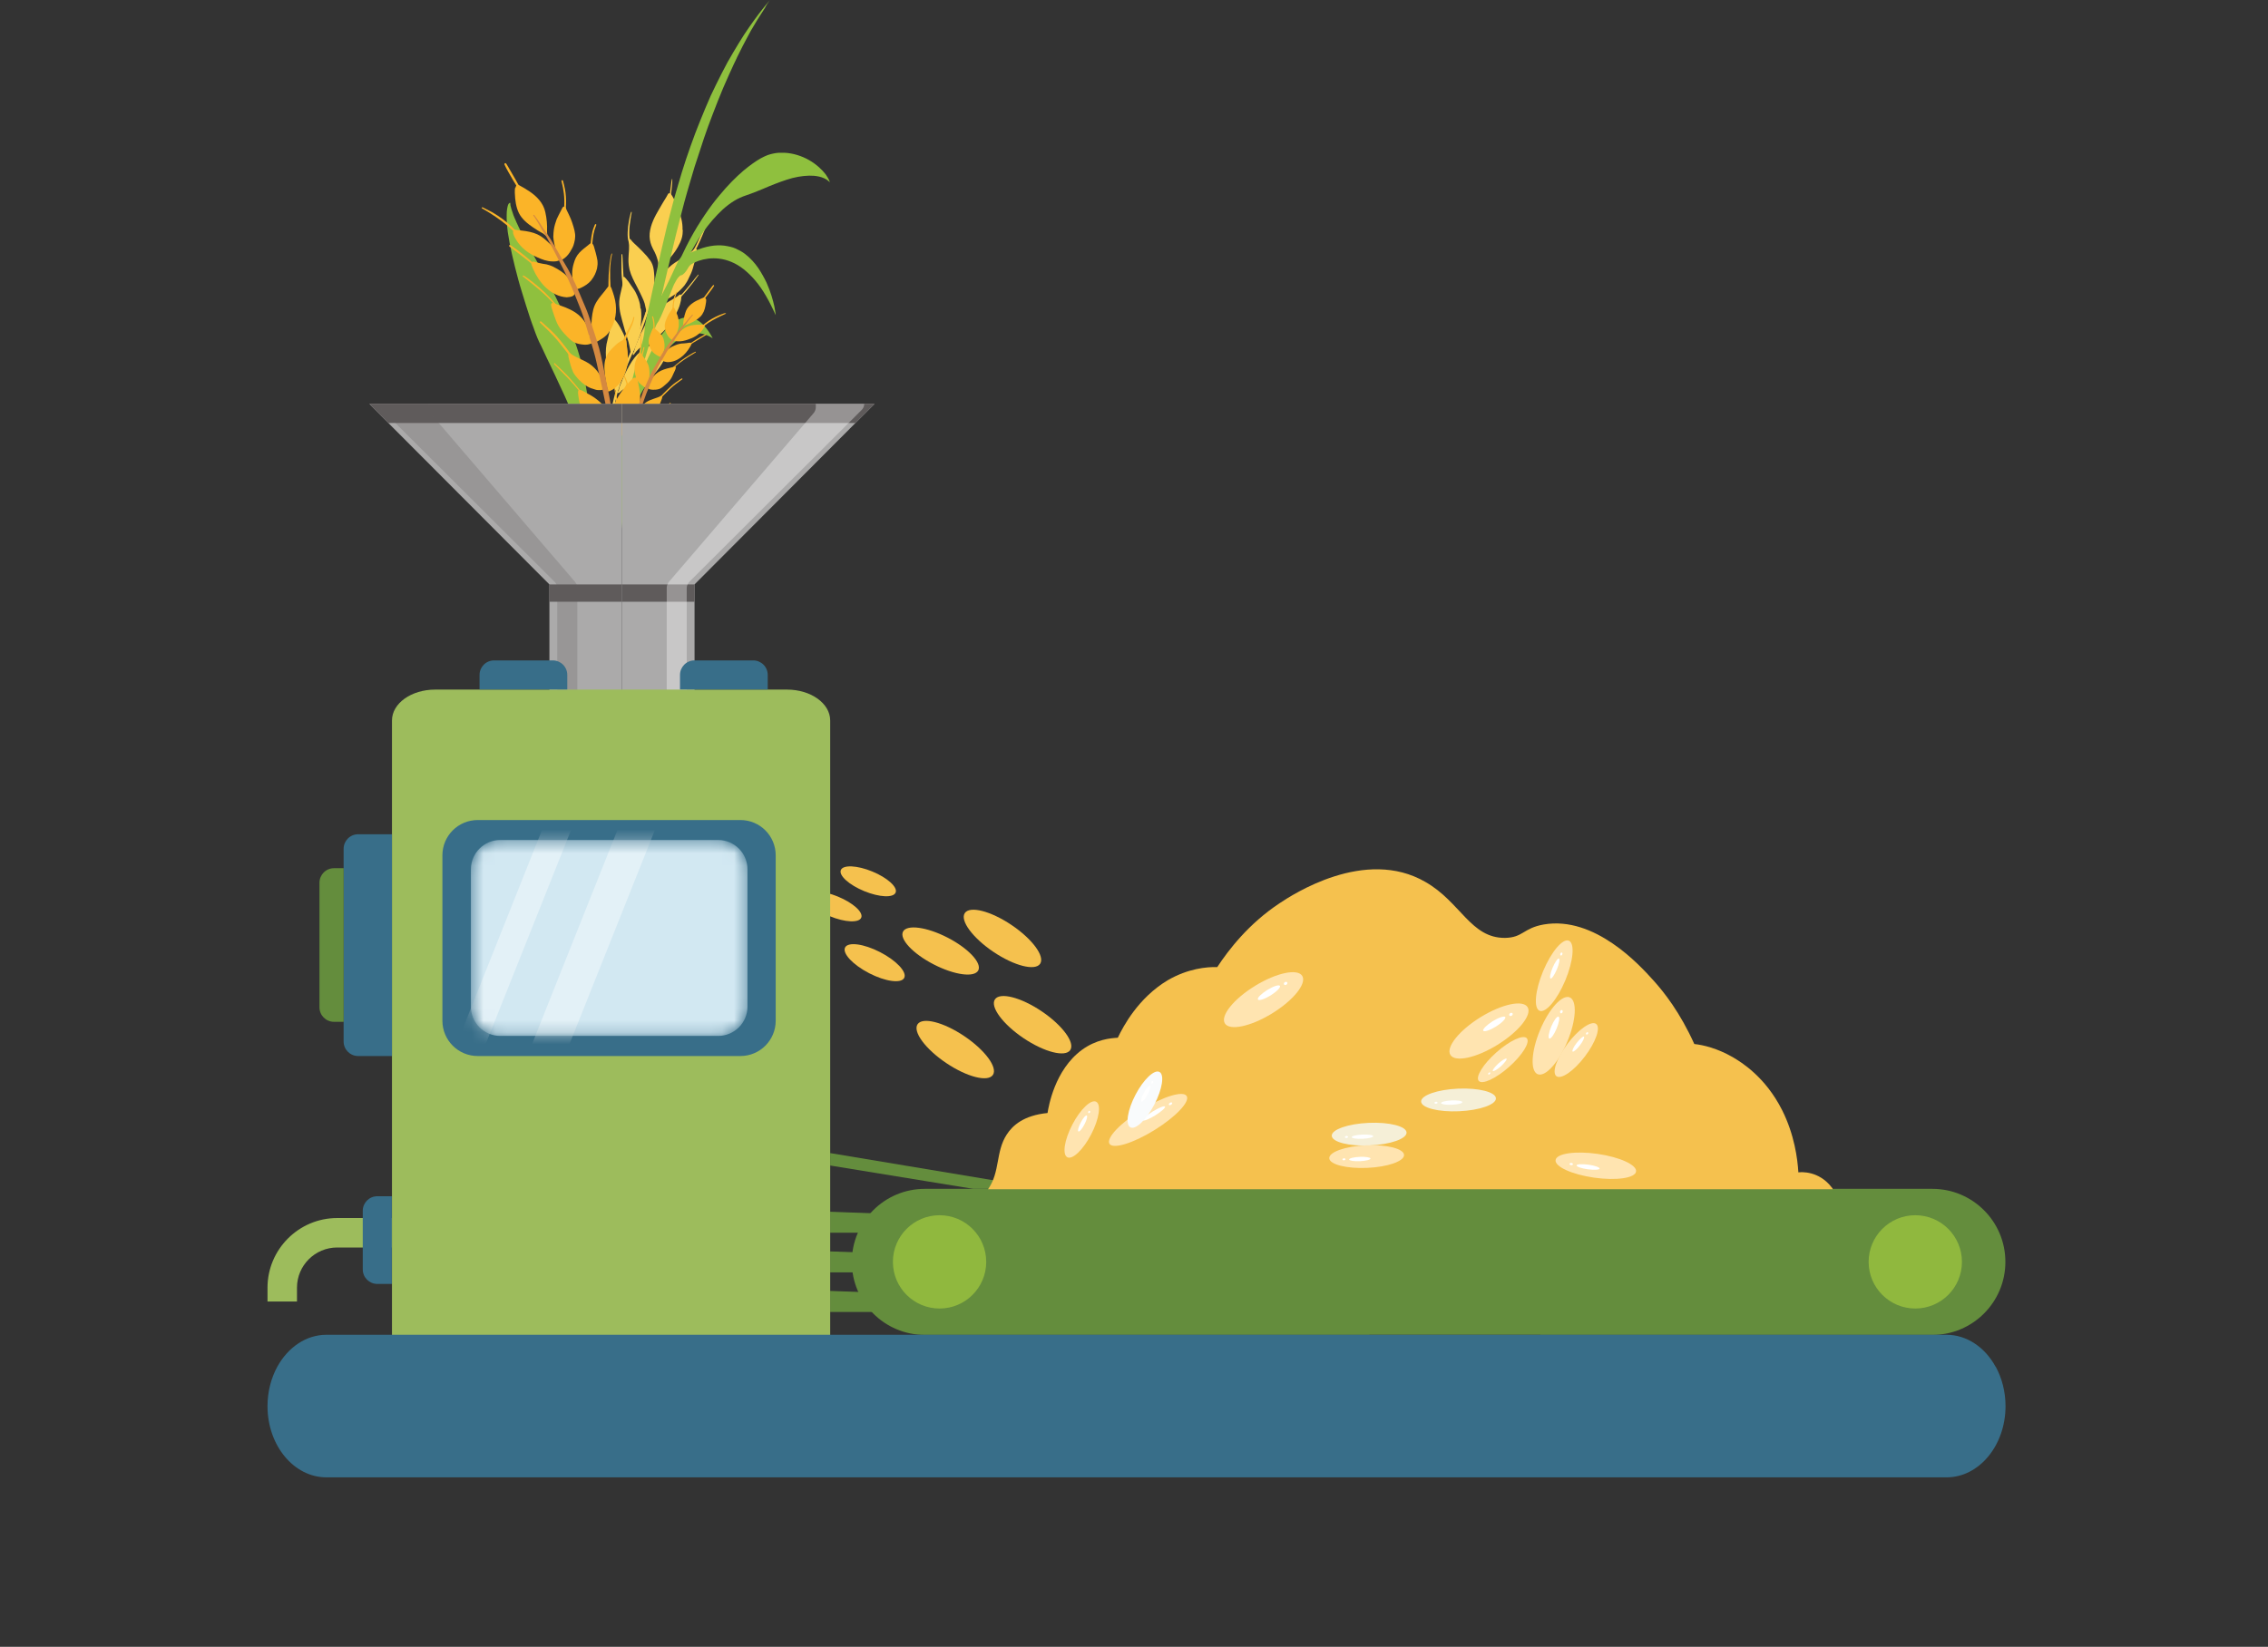 <svg width="190" height="138" viewBox="0 0 190 138" fill="none" xmlns="http://www.w3.org/2000/svg">
<rect x="0" y="0" width="190" height="138" fill="#333333" stroke="none"/>
<g clip-path="url(#clip0_1226_1210)">
<path d="M72.151 76.898C72.338 76.444 71.463 75.653 70.196 75.132C68.929 74.61 67.75 74.556 67.563 75.01C67.376 75.464 68.252 76.255 69.519 76.777C70.786 77.298 71.965 77.353 72.151 76.898Z" fill="#F5C14E"/>
<path d="M70.274 76.136C69.911 75.984 69.653 75.797 69.689 75.715C69.724 75.633 70.051 75.68 70.403 75.832C70.765 75.984 71.023 76.171 70.988 76.253C70.953 76.335 70.625 76.288 70.274 76.136Z" fill="#F5C14E"/>
<path d="M71.257 76.487C71.257 76.487 71.175 76.417 71.187 76.382C71.198 76.347 71.257 76.323 71.315 76.347C71.362 76.37 71.397 76.417 71.385 76.452C71.374 76.487 71.315 76.511 71.257 76.487Z" fill="#F5C14E"/>
<path d="M87.136 80.763C87.555 80.141 86.482 78.686 84.739 77.513C82.997 76.34 81.245 75.892 80.826 76.514C80.408 77.136 81.481 78.591 83.223 79.765C84.965 80.938 86.717 81.385 87.136 80.763Z" fill="#F5C14E"/>
<path d="M84.574 79.026C84.071 78.687 83.743 78.324 83.825 78.207C83.907 78.09 84.375 78.266 84.866 78.593C85.37 78.933 85.697 79.296 85.615 79.413C85.534 79.53 85.065 79.354 84.574 79.026Z" fill="#F5C14E"/>
<path d="M85.943 79.846C85.873 79.799 85.838 79.717 85.873 79.659C85.908 79.6 86.002 79.6 86.072 79.659C86.142 79.705 86.177 79.787 86.142 79.846C86.107 79.904 86.013 79.904 85.943 79.846Z" fill="#F5C14E"/>
<path d="M75.03 74.796C75.217 74.342 74.342 73.551 73.075 73.03C71.808 72.508 70.629 72.454 70.442 72.908C70.255 73.362 71.13 74.153 72.398 74.675C73.665 75.196 74.843 75.251 75.03 74.796Z" fill="#F5C14E"/>
<path d="M73.153 74.029C72.79 73.877 72.532 73.69 72.567 73.608C72.603 73.526 72.93 73.573 73.281 73.725C73.644 73.877 73.902 74.065 73.867 74.147C73.831 74.228 73.504 74.182 73.153 74.029Z" fill="#F5C14E"/>
<path d="M74.136 74.381C74.136 74.381 74.054 74.311 74.066 74.275C74.077 74.24 74.136 74.217 74.194 74.24C74.241 74.264 74.276 74.311 74.264 74.346C74.253 74.381 74.194 74.404 74.136 74.381Z" fill="#F5C14E"/>
<path d="M89.659 87.994C90.078 87.373 89.005 85.917 87.263 84.744C85.521 83.57 83.769 83.123 83.35 83.745C82.931 84.367 84.004 85.822 85.746 86.996C87.489 88.169 89.24 88.616 89.659 87.994Z" fill="#F5C14E"/>
<path d="M87.089 86.247C86.586 85.907 86.258 85.545 86.34 85.428C86.422 85.311 86.89 85.486 87.382 85.814C87.885 86.153 88.213 86.516 88.131 86.633C88.049 86.75 87.581 86.575 87.089 86.247Z" fill="#F5C14E"/>
<path d="M88.459 87.078C88.389 87.031 88.353 86.949 88.389 86.891C88.424 86.832 88.517 86.832 88.588 86.891C88.658 86.937 88.693 87.019 88.658 87.078C88.623 87.136 88.529 87.136 88.459 87.078Z" fill="#F5C14E"/>
<path d="M83.179 90.077C83.597 89.455 82.525 88 80.782 86.826C79.04 85.653 77.288 85.206 76.87 85.828C76.451 86.45 77.523 87.905 79.266 89.078C81.008 90.252 82.76 90.699 83.179 90.077Z" fill="#F5C14E"/>
<path d="M80.607 88.33C80.104 87.991 79.776 87.628 79.858 87.511C79.94 87.394 80.408 87.569 80.9 87.897C81.403 88.237 81.731 88.599 81.649 88.716C81.567 88.833 81.099 88.658 80.607 88.33Z" fill="#F5C14E"/>
<path d="M81.975 89.161C81.904 89.114 81.869 89.032 81.904 88.974C81.939 88.915 82.033 88.915 82.103 88.974C82.173 89.02 82.209 89.102 82.173 89.161C82.138 89.219 82.045 89.219 81.975 89.161Z" fill="#F5C14E"/>
<path d="M75.749 81.947C76.001 81.458 75.096 80.492 73.729 79.787C72.361 79.083 71.049 78.908 70.797 79.396C70.546 79.885 71.45 80.852 72.818 81.556C74.185 82.26 75.498 82.435 75.749 81.947Z" fill="#F5C14E"/>
<path d="M73.737 80.899C73.35 80.7 73.07 80.454 73.116 80.361C73.163 80.267 73.526 80.361 73.912 80.56C74.298 80.759 74.579 81.004 74.532 81.098C74.486 81.192 74.123 81.098 73.737 80.899Z" fill="#F5C14E"/>
<path d="M74.801 81.39C74.801 81.39 74.719 81.308 74.742 81.262C74.766 81.215 74.824 81.203 74.883 81.238C74.941 81.273 74.965 81.32 74.941 81.367C74.918 81.414 74.859 81.425 74.801 81.39Z" fill="#F5C14E"/>
<path d="M81.954 81.316C82.273 80.696 81.121 79.466 79.38 78.569C77.639 77.673 75.969 77.449 75.649 78.069C75.329 78.69 76.481 79.92 78.222 80.816C79.963 81.713 81.634 81.937 81.954 81.316Z" fill="#F5C14E"/>
<path d="M79.377 79.986C78.874 79.729 78.523 79.424 78.593 79.307C78.651 79.19 79.108 79.307 79.611 79.553C80.114 79.811 80.465 80.115 80.395 80.232C80.337 80.349 79.88 80.232 79.377 79.986Z" fill="#F5C14E"/>
<path d="M80.747 80.606C80.677 80.571 80.642 80.489 80.665 80.442C80.689 80.384 80.771 80.372 80.853 80.407C80.923 80.443 80.958 80.525 80.934 80.571C80.911 80.63 80.829 80.641 80.747 80.606Z" fill="#F5C14E"/>
<path d="M51.807 44.106C51.807 44.106 51.807 44.083 51.784 44.036C51.772 43.989 51.749 43.907 51.725 43.814C51.679 43.615 51.608 43.322 51.515 42.959C51.421 42.597 51.316 42.152 51.187 41.649C51.058 41.145 50.941 40.596 50.789 39.999C50.637 39.402 50.485 38.77 50.321 38.103C50.157 37.448 49.982 36.769 49.83 36.078C49.678 35.388 49.525 34.686 49.385 33.995C49.245 33.305 49.116 32.626 49.011 31.959C48.917 31.304 48.776 30.625 48.578 29.935C48.379 29.244 48.145 28.542 47.864 27.852C47.794 27.676 47.723 27.5 47.653 27.325C47.583 27.149 47.513 26.974 47.442 26.798C47.29 26.447 47.138 26.096 46.974 25.757C46.647 25.066 46.307 24.376 45.944 23.709C45.582 23.042 45.242 22.375 44.891 21.743C44.552 21.111 44.212 20.491 43.897 19.906C43.744 19.613 43.592 19.332 43.464 19.051C43.335 18.77 43.206 18.501 43.101 18.244C43.042 18.115 42.995 17.986 42.96 17.869C42.914 17.741 42.878 17.624 42.843 17.518C42.808 17.401 42.785 17.296 42.761 17.202C42.761 17.155 42.761 17.109 42.75 17.074C42.75 17.05 42.75 17.038 42.75 17.027C42.75 17.027 42.75 17.015 42.75 17.003C42.75 17.003 42.75 17.003 42.773 17.015C42.773 17.015 42.785 17.027 42.797 17.038C42.797 17.038 42.773 17.038 42.75 17.015C42.75 17.015 42.738 17.015 42.726 17.003C42.726 17.003 42.715 17.003 42.703 17.003C42.703 17.003 42.691 17.003 42.679 17.015C42.633 17.027 42.609 17.085 42.562 17.167C42.504 17.343 42.446 17.624 42.446 18.01C42.434 18.396 42.469 18.887 42.539 19.449C42.621 20.011 42.738 20.631 42.89 21.31C43.042 21.977 43.218 22.703 43.417 23.428C43.51 23.791 43.627 24.154 43.733 24.505C43.838 24.867 43.955 25.218 44.06 25.57C44.177 25.921 44.283 26.26 44.388 26.588C44.493 26.915 44.61 27.22 44.716 27.512C44.821 27.805 44.915 28.074 45.02 28.32C45.125 28.565 45.219 28.776 45.324 28.963C45.465 29.268 45.629 29.607 45.816 30.017C46.015 30.414 46.225 30.871 46.471 31.386C46.588 31.643 46.717 31.912 46.846 32.193C46.974 32.474 47.126 32.778 47.267 33.094C47.407 33.41 47.559 33.738 47.7 34.089C47.852 34.44 48.004 34.803 48.156 35.177C48.765 36.699 49.455 38.489 50.087 40.596C50.391 41.649 50.731 42.784 51.012 44.001C51.304 45.218 51.562 46.529 51.807 47.921C51.807 46.622 51.831 45.358 51.807 44.13V44.106Z" fill="#8FC03E"/>
<path d="M52.555 29.654C52.555 29.467 52.532 29.268 52.52 29.081C52.497 28.858 52.462 28.636 52.403 28.414C52.356 28.25 52.286 28.098 52.216 27.945C52.064 27.618 51.9 27.302 51.69 27.009C51.596 26.881 51.49 26.764 51.385 26.646C51.338 26.6 51.303 26.529 51.257 26.494C51.186 26.471 51.163 26.541 51.163 26.6C51.163 26.81 51.186 26.869 51.163 27.103C51.151 27.36 51.093 27.676 51.046 27.864C50.999 28.086 50.87 28.531 50.812 28.835C50.73 29.303 50.742 29.771 50.788 30.239C50.824 30.578 50.894 30.918 50.987 31.234C51.057 31.421 51.139 31.608 51.221 31.796C51.362 32.123 51.455 32.439 51.526 32.65C51.537 32.685 51.549 32.732 51.596 32.755C51.643 32.767 51.69 32.743 51.69 32.697C51.713 32.697 51.725 32.685 51.725 32.661C51.771 32.182 51.97 31.714 52.169 31.246C52.239 31.082 52.286 30.93 52.345 30.766C52.392 30.625 52.438 30.485 52.474 30.345C52.52 30.11 52.532 29.876 52.544 29.642L52.555 29.654Z" fill="#FACF50"/>
<path d="M56.184 28.449C56.184 28.449 56.184 28.437 56.184 28.343C56.184 28.308 56.184 28.273 56.149 28.238C56.126 28.191 56.055 28.18 56.009 28.203C55.915 28.262 55.927 28.262 55.833 28.308C55.587 28.437 55.342 28.543 55.096 28.66C54.803 28.8 54.499 28.917 54.218 29.081C53.809 29.315 53.434 29.607 53.153 29.982C52.849 30.368 52.615 30.813 52.392 31.257C52.264 31.527 52.147 31.796 52.041 32.077C51.983 32.205 51.936 32.334 51.889 32.463C51.866 32.533 51.854 32.592 51.843 32.662C51.843 32.662 51.843 32.673 51.843 32.685C51.819 32.72 51.796 32.755 51.772 32.802C51.772 32.814 51.761 32.826 51.761 32.837C51.749 32.861 51.749 32.884 51.761 32.907C51.784 32.954 51.854 32.943 51.878 32.907C51.878 32.907 51.878 32.907 51.889 32.896C51.983 32.814 51.995 32.802 52.1 32.709C52.264 32.592 52.486 32.474 52.709 32.428C52.884 32.381 53.06 32.322 53.223 32.264C53.434 32.194 53.633 32.123 53.832 32.03C54.124 31.901 54.394 31.714 54.639 31.503C54.885 31.281 55.084 31.023 55.271 30.754C55.517 30.415 55.704 30.04 55.856 29.642C55.997 29.291 56.126 28.929 56.184 28.554C56.184 28.519 56.184 28.484 56.184 28.437V28.449Z" fill="#FACF50"/>
<path d="M53.656 25.874C53.645 25.745 53.633 25.605 53.609 25.476C53.586 25.336 53.528 25.195 53.492 25.067C53.434 24.891 53.352 24.692 53.235 24.47C53.13 24.271 52.989 24.095 52.872 23.92C52.755 23.733 52.627 23.557 52.474 23.382C52.428 23.335 52.392 23.288 52.346 23.241C52.346 23.241 52.346 23.241 52.357 23.253C52.334 23.229 52.31 23.194 52.275 23.194C52.194 23.194 52.182 23.288 52.194 23.346C52.194 23.417 52.194 23.475 52.194 23.545C52.158 23.873 52.112 24.037 52.053 24.294C51.971 24.61 51.901 24.926 51.877 25.254C51.866 25.441 51.877 25.64 51.901 25.827C51.936 26.178 52.03 26.529 52.123 26.869C52.194 27.138 52.264 27.407 52.346 27.676C52.428 27.945 52.486 28.109 52.568 28.367C52.627 28.566 52.685 28.753 52.72 28.952C52.767 29.163 52.802 29.373 52.849 29.584C52.849 29.596 52.849 29.607 52.872 29.619C52.884 29.666 52.977 29.677 53.001 29.619C53.071 29.385 53.2 29.163 53.282 28.928C53.469 28.414 53.598 27.875 53.668 27.325C53.738 26.834 53.75 26.342 53.691 25.851L53.656 25.874Z" fill="#FACF50"/>
<path d="M57.096 24.88C57.096 24.88 57.096 24.786 57.072 24.739C57.049 24.692 56.99 24.669 56.932 24.692C56.85 24.762 56.768 24.833 56.675 24.88C56.534 24.973 56.265 25.125 56.054 25.254C55.762 25.441 55.457 25.605 55.176 25.816C54.779 26.132 54.451 26.53 54.194 26.963C54.077 27.162 53.983 27.36 53.889 27.559C53.761 27.793 53.562 28.203 53.433 28.531C53.304 28.823 53.187 29.128 53.117 29.444C53.093 29.479 53.082 29.514 53.058 29.549C53.035 29.596 53.023 29.642 53.012 29.689C53.012 29.689 53.012 29.701 53.012 29.713C53.012 29.759 53.07 29.759 53.093 29.724C53.175 29.631 53.234 29.514 53.316 29.432C53.339 29.408 53.468 29.28 53.538 29.209C53.62 29.139 53.714 29.081 53.807 29.022C54.088 28.847 54.521 28.613 54.861 28.39C55.13 28.203 55.364 27.981 55.586 27.758C55.82 27.524 56.031 27.267 56.218 26.998C56.382 26.764 56.534 26.506 56.663 26.249C56.78 26.003 56.897 25.757 56.967 25.5C57.026 25.301 57.072 25.09 57.072 24.891L57.096 24.88Z" fill="#FACF50"/>
<path d="M54.825 23.58C54.825 23.335 54.825 23.089 54.79 22.831C54.767 22.539 54.708 22.235 54.568 21.977C54.521 21.884 54.45 21.79 54.38 21.708C54.31 21.614 54.252 21.532 54.181 21.451C53.947 21.181 53.69 20.936 53.444 20.69C53.222 20.468 53.035 20.339 52.836 20.07C52.8 20.011 52.707 20.023 52.683 20.093C52.672 20.128 52.683 20.175 52.683 20.21C52.683 20.269 52.683 20.327 52.695 20.386C52.695 20.503 52.707 20.737 52.695 20.924C52.683 21.193 52.648 21.451 52.648 21.72C52.648 21.884 52.648 22.047 52.672 22.211C52.683 22.34 52.718 22.469 52.742 22.609C52.871 23.112 53.128 23.58 53.374 24.049C53.514 24.318 53.655 24.599 53.783 24.879C53.877 25.067 53.959 25.277 54.006 25.429C54.053 25.605 54.076 25.78 54.123 25.956C54.123 25.968 54.123 25.979 54.146 25.991C54.123 26.073 54.099 26.155 54.076 26.237C54.053 26.319 54.158 26.366 54.193 26.284C54.287 25.921 54.462 25.546 54.556 25.148C54.673 24.634 54.837 24.107 54.825 23.569V23.58Z" fill="#FACF50"/>
<path d="M57.178 19.262C57.19 18.958 57.154 18.654 57.084 18.349C57.038 18.15 56.967 17.951 56.897 17.753C56.839 17.577 56.768 17.401 56.698 17.238C56.581 16.945 56.464 16.652 56.3 16.395C56.23 16.29 56.09 16.102 55.973 16.243C55.938 16.313 55.879 16.419 55.809 16.535C55.61 16.852 55.423 17.167 55.235 17.495C54.861 18.127 54.498 18.806 54.428 19.555C54.393 19.906 54.451 20.257 54.58 20.584C54.65 20.772 54.755 20.947 54.849 21.134C54.931 21.298 55.001 21.486 55.036 21.603C55.072 21.72 55.13 21.884 55.142 22.059C55.153 22.223 55.153 22.457 55.107 22.668C55.107 22.703 55.083 22.75 55.107 22.785C55.13 22.82 55.2 22.808 55.212 22.761C55.212 22.738 55.224 22.714 55.224 22.691C55.247 22.714 55.294 22.726 55.317 22.703C55.317 22.703 55.329 22.691 55.341 22.679L55.364 22.644C55.434 22.527 55.575 22.305 55.715 22.106C55.856 21.919 55.961 21.813 56.078 21.673C56.347 21.369 56.593 21.053 56.792 20.69C56.92 20.456 57.049 20.198 57.119 19.941C57.178 19.73 57.201 19.496 57.201 19.274L57.178 19.262Z" fill="#FACF50"/>
<path d="M58.16 20.865C58.102 20.947 58.02 21.017 57.903 21.111C57.575 21.357 57.306 21.544 57.002 21.731C56.674 21.919 56.358 22.117 56.077 22.375C55.785 22.621 55.527 22.925 55.363 23.264C55.2 23.569 55.071 23.884 54.954 24.201C54.86 24.458 54.79 24.715 54.708 24.973C54.626 25.277 54.509 25.57 54.439 25.874C54.415 25.933 54.474 25.968 54.521 25.956C54.544 25.979 54.579 25.991 54.614 25.956C54.661 25.921 54.72 25.851 54.802 25.78C54.767 25.815 54.848 25.745 54.848 25.733C54.86 25.722 54.872 25.71 54.883 25.698C54.919 25.675 54.942 25.64 54.977 25.616C55.094 25.511 55.211 25.429 55.293 25.383C55.539 25.23 55.808 25.113 56.065 24.973C56.393 24.774 56.721 24.575 56.99 24.306C57.107 24.177 57.236 24.06 57.341 23.92C57.481 23.732 57.61 23.522 57.704 23.299C57.833 23.042 57.95 22.796 58.031 22.527C58.113 22.27 58.172 22.012 58.23 21.755C58.289 21.497 58.359 21.24 58.383 20.982C58.394 20.854 58.254 20.783 58.172 20.9L58.16 20.865Z" fill="#FACF50"/>
<path d="M54.099 24.552C54.064 24.282 54.053 24.013 53.994 23.756C53.889 23.229 53.713 22.714 53.526 22.199C53.444 21.954 53.362 21.673 53.257 21.404C53.21 21.263 53.14 21.134 53.081 20.994C53.011 20.807 52.941 20.619 52.87 20.432C52.824 20.304 52.777 20.14 52.742 19.964C52.718 19.765 52.718 19.637 52.718 19.426C52.718 19.04 52.777 18.665 52.835 18.291C52.859 18.139 52.882 17.986 52.917 17.834C52.917 17.823 52.917 17.811 52.917 17.788C52.917 17.788 52.917 17.764 52.917 17.752C52.917 17.752 52.894 17.752 52.882 17.752C52.87 17.752 52.87 17.776 52.859 17.788C52.859 17.823 52.835 17.869 52.824 17.905C52.8 18.022 52.765 18.15 52.742 18.232C52.683 18.49 52.648 18.759 52.613 19.028C52.59 19.309 52.566 19.59 52.59 19.882C52.613 20.151 52.707 20.409 52.789 20.666C52.882 20.947 53.011 21.216 53.116 21.497C53.222 21.802 53.315 22.117 53.444 22.457C53.62 22.937 53.772 23.37 53.877 23.884C53.912 24.06 53.935 24.247 53.959 24.423C53.959 24.47 53.971 24.528 53.982 24.575C53.982 24.575 53.982 24.587 53.994 24.598C54.017 24.61 54.053 24.598 54.041 24.563L54.099 24.552Z" fill="#FACF50"/>
<path d="M59.075 19.017C59.075 19.017 59.051 19.017 59.051 19.04C59.028 19.087 59.004 19.122 58.981 19.169C58.899 19.333 58.84 19.438 58.77 19.59C58.466 20.257 58.232 20.784 57.846 21.369C57.635 21.697 57.389 21.989 57.144 22.247C56.863 22.539 56.559 22.832 56.301 23.148C56.032 23.475 55.798 23.838 55.575 24.189C55.435 24.4 55.318 24.622 55.213 24.856C55.201 24.891 55.178 24.915 55.166 24.95C55.166 24.95 55.166 24.961 55.166 24.973C55.166 24.997 55.213 24.997 55.213 24.973C55.377 24.622 55.587 24.283 55.821 23.967C56.02 23.686 56.219 23.405 56.453 23.148C56.792 22.761 57.272 22.34 57.635 21.907C57.951 21.533 58.197 21.1 58.419 20.667C58.595 20.316 58.747 19.953 58.899 19.59C58.969 19.438 59.028 19.274 59.086 19.11C59.086 19.087 59.11 19.075 59.11 19.052C59.11 19.052 59.11 19.028 59.086 19.028L59.075 19.017Z" fill="#FACF50"/>
<path d="M56.323 15.049C56.323 15.049 56.323 15.026 56.323 15.014C56.323 15.002 56.3 14.991 56.288 15.014C56.276 15.026 56.288 15.049 56.276 15.061C56.276 15.072 56.276 15.108 56.276 15.084C56.253 15.143 56.253 15.213 56.241 15.283C56.124 16.079 56.042 16.875 55.949 17.671C55.913 18.103 55.878 18.548 55.82 18.981C55.749 19.496 55.679 20.011 55.597 20.514C55.562 20.713 55.527 20.9 55.504 21.099C55.504 21.111 55.504 21.123 55.527 21.123C55.539 21.123 55.551 21.123 55.551 21.099C55.609 20.725 55.691 20.35 55.749 19.988C55.843 19.438 55.949 18.899 56.007 18.337C56.03 18.08 56.054 17.823 56.077 17.565C56.124 17.132 56.171 16.711 56.218 16.278C56.264 15.88 56.323 15.4 56.323 15.061V15.049Z" fill="#FACF50"/>
<path d="M52.895 27.606C52.883 27.302 52.836 27.009 52.789 26.705C52.754 26.459 52.719 26.214 52.672 25.968C52.614 25.675 52.555 25.383 52.508 25.09C52.415 24.47 52.309 23.861 52.239 23.241C52.192 22.668 52.181 22.153 52.157 21.65C52.157 21.568 52.146 21.392 52.134 21.322C52.134 21.299 52.087 21.287 52.064 21.322C52.052 21.345 52.064 21.381 52.064 21.404C52.052 21.814 52.064 22.211 52.064 22.621C52.064 22.995 52.099 23.37 52.146 23.733C52.216 24.306 52.321 24.88 52.415 25.453C52.497 25.863 52.59 26.26 52.649 26.67C52.707 27.009 52.766 27.36 52.789 27.712C52.789 27.899 52.789 28.121 52.789 28.332C52.789 28.355 52.789 28.378 52.789 28.402V28.425C52.813 28.449 52.848 28.425 52.859 28.402C52.883 28.133 52.895 27.864 52.871 27.595L52.895 27.606Z" fill="#FACF50"/>
<path d="M58.525 23.019C58.525 23.019 58.49 23.007 58.478 23.019C58.443 23.054 58.408 23.101 58.384 23.136C58.267 23.265 58.162 23.405 58.045 23.557C57.776 23.885 57.507 24.224 57.226 24.54C56.98 24.798 56.641 25.149 56.348 25.441C56.056 25.734 55.751 26.015 55.482 26.331C55.19 26.67 54.92 27.044 54.663 27.419C54.464 27.712 54.277 28.004 54.101 28.297C54.031 28.437 53.949 28.566 53.902 28.718C53.902 28.73 53.914 28.741 53.926 28.741C53.937 28.741 53.949 28.741 53.961 28.718C54.031 28.531 54.125 28.379 54.23 28.203C54.37 27.981 54.511 27.758 54.663 27.536C54.979 27.103 55.295 26.67 55.658 26.272C55.856 26.05 56.196 25.745 56.442 25.5C56.652 25.301 56.851 25.078 57.05 24.88C57.413 24.505 57.741 24.096 58.057 23.686C58.174 23.534 58.291 23.37 58.384 23.241C58.419 23.183 58.455 23.136 58.501 23.077C58.501 23.066 58.525 23.042 58.513 23.031L58.525 23.019Z" fill="#FACF50"/>
<path d="M57.891 25.944C57.891 25.944 57.856 25.933 57.856 25.944C57.809 26.003 57.774 26.05 57.727 26.108C57.598 26.272 57.481 26.448 57.353 26.611C56.92 27.197 56.51 27.735 55.96 28.203C55.433 28.671 54.883 29.116 54.357 29.584C53.959 29.935 53.573 30.298 53.268 30.731C53.069 31 52.894 31.281 52.718 31.561C52.66 31.643 52.613 31.737 52.566 31.819V31.842C52.566 31.877 52.613 31.877 52.636 31.854C52.718 31.714 52.8 31.573 52.894 31.433C52.999 31.269 53.105 31.105 53.233 30.941C53.491 30.567 53.76 30.262 54.088 29.97C54.532 29.56 55 29.174 55.457 28.776C55.761 28.519 56.077 28.261 56.358 27.98C56.744 27.594 57.072 27.138 57.399 26.693C57.528 26.506 57.645 26.331 57.774 26.143C57.821 26.073 57.867 26.015 57.903 25.944V25.921L57.891 25.944Z" fill="#FACF50"/>
<path d="M51.503 28.975C51.503 28.285 51.421 27.606 51.328 26.927C51.257 26.471 51.152 26.026 51.07 25.57C51.047 25.464 51.035 25.347 51.011 25.242C51.011 25.207 51.011 25.16 51 25.125V25.102C51 25.102 50.988 25.102 50.976 25.102C50.976 25.102 50.965 25.113 50.965 25.125C50.965 25.16 50.965 25.207 50.965 25.242C50.965 25.371 50.976 25.511 51 25.64C51.082 26.12 51.175 26.599 51.234 27.091C51.292 27.536 51.339 27.98 51.374 28.425C51.409 28.846 51.409 29.256 51.374 29.701C51.339 30.145 51.304 30.59 51.269 31.046C51.269 31.152 51.246 31.269 51.246 31.374C51.246 31.386 51.269 31.398 51.281 31.398C51.292 31.398 51.304 31.386 51.304 31.362C51.339 30.941 51.374 30.532 51.409 30.11C51.444 29.724 51.48 29.338 51.491 28.952L51.503 28.975Z" fill="#FACF50"/>
<path d="M56.09 18.244C56.09 18.069 56.113 17.893 56.125 17.717C56.125 17.659 56.125 17.6 56.125 17.542C56.125 17.53 56.125 17.507 56.113 17.495C56.101 17.483 56.078 17.472 56.054 17.472C56.031 17.472 56.008 17.495 56.008 17.53C55.996 17.764 55.973 17.987 55.949 18.221C55.926 18.466 55.914 18.712 55.867 18.946C55.785 19.414 55.621 20.011 55.505 20.596C55.376 21.287 55.247 21.93 55.107 22.562C55.036 22.878 54.919 23.405 54.814 23.814C54.732 24.142 54.627 24.47 54.533 24.786C54.323 25.488 54.089 26.178 53.843 26.869C53.667 27.384 53.48 27.898 53.281 28.39C53.129 28.765 52.977 29.139 52.813 29.514C52.626 29.958 52.427 30.391 52.251 30.848C52.005 31.491 51.76 32.135 51.572 32.79C51.467 33.176 51.385 33.562 51.292 33.96C51.186 34.417 51.104 34.873 51.069 35.341C51.034 35.739 51.034 36.137 51.069 36.535C51.081 36.711 51.116 36.886 51.139 37.062C51.139 37.108 51.151 37.155 51.163 37.202C51.163 37.202 51.175 37.225 51.186 37.225C51.21 37.225 51.233 37.214 51.221 37.19C51.221 37.155 51.221 37.132 51.221 37.097C51.221 37.003 51.21 36.757 51.198 36.699C51.186 36.383 51.175 36.055 51.198 35.739C51.245 35.213 51.315 34.686 51.432 34.171C51.514 33.832 51.643 33.223 51.771 32.79C51.959 32.158 52.193 31.526 52.438 30.906C52.626 30.426 52.836 29.958 53.035 29.49C53.293 28.858 53.574 28.238 53.796 27.594C53.995 27.056 54.182 26.506 54.369 25.968C54.568 25.359 54.756 24.751 54.931 24.13C55.072 23.616 55.189 23.089 55.306 22.562C55.364 22.317 55.434 21.965 55.505 21.638C55.598 21.17 55.668 20.702 55.762 20.233C55.844 19.8 55.961 19.367 56.019 18.923C56.054 18.7 56.054 18.478 56.066 18.256L56.09 18.244Z" fill="#FACF50"/>
<path d="M57.412 22.106C57.412 22.106 57.412 22.082 57.435 22.047C57.447 22.012 57.482 21.954 57.506 21.884C57.576 21.743 57.669 21.544 57.798 21.299C57.927 21.053 58.079 20.76 58.266 20.444C58.453 20.128 58.653 19.8 58.898 19.461C59.378 18.771 59.951 18.104 60.56 17.542C60.712 17.401 60.876 17.273 61.028 17.156C61.192 17.039 61.344 16.922 61.508 16.828C61.836 16.629 62.151 16.489 62.468 16.383C62.783 16.278 63.099 16.161 63.415 16.032C63.743 15.904 64.071 15.763 64.398 15.623C65.054 15.354 65.733 15.096 66.376 14.921C67.031 14.757 67.663 14.687 68.225 14.733C68.506 14.768 68.763 14.815 68.997 14.921C69.056 14.944 69.115 14.967 69.161 15.002C69.22 15.026 69.267 15.061 69.313 15.096C69.36 15.131 69.407 15.166 69.442 15.201C69.466 15.225 69.477 15.237 69.489 15.26C69.489 15.26 69.489 15.283 69.501 15.283C69.501 15.283 69.501 15.283 69.501 15.295C69.501 15.295 69.501 15.295 69.489 15.295C69.489 15.295 69.489 15.295 69.501 15.283C69.501 15.283 69.501 15.272 69.501 15.26C69.501 15.225 69.489 15.178 69.466 15.108C69.407 14.991 69.313 14.815 69.173 14.616C68.88 14.23 68.401 13.774 67.792 13.423C67.184 13.072 66.446 12.838 65.744 12.803C65.569 12.803 65.393 12.803 65.229 12.803C65.065 12.814 64.902 12.838 64.749 12.873C64.597 12.908 64.457 12.943 64.328 12.99C64.199 13.037 64.082 13.095 63.977 13.142C63.813 13.224 63.626 13.317 63.415 13.458C63.205 13.598 62.959 13.762 62.69 13.973C62.561 14.078 62.421 14.183 62.269 14.312C62.116 14.441 61.976 14.57 61.812 14.722C61.66 14.874 61.496 15.026 61.321 15.201C61.157 15.377 60.981 15.564 60.794 15.763C60.443 16.161 60.045 16.629 59.647 17.156C59.249 17.694 58.84 18.291 58.418 18.981C57.997 19.672 57.576 20.444 57.166 21.322C56.956 21.755 56.745 22.223 56.546 22.703C56.347 23.194 56.148 23.698 55.949 24.247C56.183 23.85 56.417 23.463 56.651 23.101C56.768 22.925 56.885 22.75 57.002 22.574C57.12 22.41 57.248 22.246 57.365 22.082L57.412 22.106Z" fill="#8FC03E"/>
<path d="M54.884 27.196C54.884 27.196 54.907 27.22 54.954 27.196C55.001 27.173 55.071 27.091 55.176 26.904C55.399 26.518 55.738 25.663 56.428 23.92C56.428 23.92 56.522 23.709 56.651 23.498C56.709 23.393 56.78 23.288 56.861 23.206C56.932 23.124 57.002 23.077 57.072 23.065C57.177 23.065 57.447 22.82 57.61 22.515C57.716 22.305 57.844 22.176 57.985 22.106C58.266 21.93 58.757 21.743 59.331 21.673C59.916 21.603 60.595 21.661 61.285 21.954C61.624 22.094 61.975 22.305 62.303 22.562C62.467 22.691 62.631 22.843 62.795 22.995C62.958 23.159 63.122 23.323 63.274 23.51C63.59 23.884 63.895 24.317 64.175 24.809C64.316 25.055 64.456 25.3 64.585 25.57C64.655 25.698 64.714 25.839 64.784 25.979C64.854 26.12 64.913 26.26 64.983 26.401C64.983 26.401 64.983 26.319 64.96 26.19C64.936 26.061 64.913 25.886 64.866 25.652C64.761 25.183 64.585 24.517 64.222 23.697C64.129 23.498 64.023 23.299 63.906 23.089C63.789 22.878 63.661 22.668 63.52 22.457C63.228 22.036 62.865 21.626 62.408 21.275C62.174 21.099 61.917 20.959 61.636 20.83C61.496 20.772 61.343 20.713 61.18 20.678C61.016 20.643 60.852 20.608 60.676 20.584C59.974 20.503 59.132 20.608 58.125 21.064C57.962 21.146 57.809 21.181 57.645 21.193C57.54 21.193 57.388 21.24 57.201 21.404C57.014 21.567 56.803 21.86 56.592 22.34C56.51 22.515 56.428 22.703 56.347 22.878C56.265 23.054 56.183 23.241 56.101 23.405C55.937 23.756 55.761 24.084 55.621 24.364C55.481 24.657 55.352 24.891 55.258 25.067C55.165 25.242 55.118 25.336 55.118 25.336C55.118 25.336 55.083 25.406 55.036 25.523C54.989 25.64 54.942 25.815 54.895 26.003C54.802 26.377 54.755 26.845 54.919 27.161L54.884 27.196Z" fill="#8FC03E"/>
<path d="M53.446 32.31C53.446 32.31 53.446 32.299 53.446 32.264C53.446 32.228 53.457 32.193 53.469 32.135C53.492 32.018 53.539 31.866 53.586 31.667C53.68 31.269 53.832 30.742 53.996 30.169C54.159 29.596 54.347 28.999 54.522 28.449C54.616 28.18 54.709 27.922 54.791 27.7C54.873 27.477 54.955 27.278 55.025 27.114C55.025 27.114 55.025 27.114 55.002 27.079C55.002 27.044 54.979 26.986 55.002 26.857C55.002 26.728 55.025 26.529 55.084 26.225C55.107 26.073 55.142 25.898 55.189 25.698C55.236 25.5 55.294 25.266 55.365 25.008C55.435 24.739 55.529 24.353 55.634 23.873C55.692 23.627 55.751 23.37 55.821 23.077C55.856 22.937 55.891 22.785 55.926 22.621C55.962 22.469 55.997 22.305 56.044 22.129C56.207 21.451 56.395 20.678 56.593 19.812C56.804 18.946 57.062 17.987 57.331 16.933C57.471 16.407 57.635 15.868 57.799 15.295C57.881 15.014 57.963 14.722 58.056 14.429C58.138 14.136 58.232 13.832 58.337 13.528C58.735 12.299 59.156 10.977 59.706 9.573C59.975 8.87 60.256 8.145 60.572 7.396C60.736 7.021 60.9 6.635 61.076 6.249C61.157 6.062 61.251 5.863 61.345 5.664C61.438 5.465 61.52 5.266 61.626 5.067C61.672 4.962 61.719 4.868 61.766 4.763C61.813 4.658 61.871 4.564 61.918 4.459C62.023 4.26 62.129 4.049 62.222 3.85C62.328 3.651 62.433 3.441 62.55 3.23C62.667 3.019 62.772 2.809 62.889 2.598C63.007 2.387 63.135 2.177 63.264 1.966C63.393 1.755 63.521 1.533 63.662 1.322C63.791 1.112 63.943 0.889 64.083 0.667C64.188 0.445 64.341 0.222 64.504 0C64.504 0 64.458 0.07 64.341 0.199C64.224 0.328 64.071 0.527 63.872 0.772C63.673 1.018 63.439 1.334 63.182 1.685C62.925 2.048 62.632 2.446 62.339 2.902C62.047 3.359 61.743 3.85 61.427 4.388C61.275 4.658 61.111 4.938 60.947 5.219C60.795 5.512 60.631 5.804 60.479 6.109C60.163 6.717 59.858 7.361 59.542 8.016C59.25 8.683 58.957 9.374 58.676 10.076C58.606 10.251 58.536 10.427 58.466 10.602C58.431 10.696 58.396 10.778 58.361 10.872C58.325 10.965 58.29 11.047 58.255 11.141C58.127 11.504 57.986 11.866 57.857 12.229C57.6 12.966 57.343 13.704 57.12 14.441C56.898 15.19 56.675 15.927 56.465 16.676C56.371 17.05 56.266 17.413 56.172 17.788C56.079 18.151 55.985 18.525 55.891 18.888C55.178 21.813 54.627 24.575 54.089 26.951C54.054 27.103 54.031 27.267 54.019 27.419C53.996 27.84 53.925 28.273 53.808 28.683C53.691 29.057 53.563 29.537 53.422 30.052C53.282 30.578 53.13 31.14 53.001 31.69C52.86 32.24 52.732 32.79 52.615 33.258C52.498 33.726 52.392 34.124 52.31 34.394C52.357 34.3 52.404 34.206 52.439 34.113C52.486 34.019 52.533 33.925 52.58 33.832C52.673 33.645 52.767 33.469 52.86 33.293C53.048 32.942 53.235 32.603 53.434 32.275L53.446 32.31Z" fill="#8FC03E"/>
<path d="M52.227 43.322C52.216 42.725 52.227 42.117 52.227 41.497C52.227 41.192 52.227 40.876 52.251 40.56C52.251 40.408 52.251 40.245 52.262 40.092C52.262 39.928 52.286 39.776 52.286 39.612C52.321 38.981 52.379 38.302 52.438 37.752C52.496 37.167 52.567 36.582 52.649 36.008C52.742 35.341 52.906 34.721 53.117 34.206C53.187 34.042 53.269 33.867 53.351 33.691C53.433 33.516 53.515 33.34 53.596 33.176C53.76 32.849 53.924 32.568 54.041 32.427C54.088 32.369 54.158 32.217 54.252 32.018C54.345 31.819 54.462 31.561 54.615 31.28C54.767 31 54.942 30.672 55.141 30.356C55.34 30.04 55.574 29.712 55.82 29.408C55.949 29.256 56.077 29.104 56.206 28.975C56.347 28.835 56.487 28.706 56.627 28.589C56.92 28.355 57.236 28.168 57.564 28.05C58.231 27.817 58.944 27.863 59.705 28.343C59.705 28.366 59.588 28.097 59.354 27.758C59.12 27.419 58.769 26.997 58.301 26.763C57.833 26.529 57.259 26.482 56.545 26.939C56.194 27.173 55.82 27.536 55.41 28.062C55.2 28.331 55.013 28.647 54.802 29.01C54.591 29.373 54.381 29.782 54.182 30.251C54.053 30.555 53.901 30.824 53.749 31.07C53.667 31.198 53.585 31.316 53.515 31.444C53.444 31.573 53.362 31.702 53.281 31.83C53.128 32.088 52.976 32.357 52.824 32.638C52.707 32.86 52.59 33.118 52.496 33.41C52.403 33.703 52.321 34.007 52.262 34.335C52.204 34.709 52.145 35.084 52.087 35.458C52.028 35.833 51.982 36.207 51.935 36.593C51.911 36.781 51.888 36.98 51.864 37.167C51.841 37.354 51.829 37.553 51.806 37.74C51.806 37.834 51.783 37.927 51.771 38.033C51.771 38.138 51.748 38.243 51.736 38.349C51.712 38.559 51.701 38.782 51.677 38.992C51.642 39.425 51.619 39.847 51.595 40.268C51.584 40.689 51.572 41.099 51.56 41.508C51.549 42.328 51.537 43.123 51.56 43.884C51.572 44.516 51.595 45.124 51.619 45.709C51.619 45.85 51.619 45.99 51.63 46.131C51.63 46.271 51.642 46.412 51.654 46.552C51.677 46.833 51.689 47.114 51.701 47.406C51.829 46.166 52.005 44.75 52.192 43.334L52.227 43.322Z" fill="#8FC03E"/>
<path d="M51.888 45.312C51.888 45.312 51.888 45.183 51.865 44.961C51.865 44.739 51.841 44.423 51.818 44.036C51.771 43.252 51.713 42.152 51.607 40.889C51.584 40.572 51.549 40.245 51.525 39.917C51.502 39.59 51.467 39.238 51.443 38.899C51.408 38.56 51.373 38.197 51.338 37.846C51.303 37.53 51.245 37.226 51.198 36.921C51.092 36.313 50.964 35.728 50.788 35.189C50.706 34.92 50.612 34.663 50.507 34.417C50.46 34.3 50.402 34.171 50.343 34.066C50.285 33.949 50.226 33.844 50.168 33.738C50.168 33.738 50.168 33.82 50.203 33.949C50.226 34.078 50.261 34.265 50.308 34.499C50.402 34.955 50.531 35.564 50.659 36.208C50.718 36.523 50.788 36.851 50.847 37.167C50.882 37.331 50.905 37.483 50.94 37.635C50.94 37.659 50.94 37.67 50.94 37.694C50.94 37.717 50.94 37.74 50.94 37.764C50.94 37.811 50.952 37.846 50.964 37.893C50.975 37.975 50.987 38.056 50.999 38.138C51.022 38.302 51.045 38.454 51.057 38.606C51.081 38.747 51.092 38.887 51.104 39.004C51.127 39.25 51.139 39.461 51.127 39.613C51.116 39.777 51.092 40.011 51.081 40.315C51.081 40.619 51.081 40.97 51.081 41.357C51.081 41.743 51.092 42.164 51.116 42.597C51.116 42.819 51.127 43.03 51.151 43.252C51.163 43.475 51.186 43.685 51.198 43.908C51.268 44.774 51.35 45.605 51.432 46.272C51.525 46.939 51.607 47.453 51.689 47.734C51.818 48.296 51.876 47.758 51.888 47.02C51.888 46.833 51.888 46.634 51.888 46.447C51.888 46.353 51.888 46.26 51.888 46.166C51.888 46.073 51.888 45.991 51.888 45.909C51.888 45.745 51.888 45.605 51.888 45.499C51.888 45.452 51.888 45.406 51.888 45.382C51.888 45.359 51.888 45.335 51.888 45.335V45.312Z" fill="#8FC03E"/>
<path d="M49.044 32.884C49.641 33.176 50.202 33.563 50.635 34.078C50.87 34.358 51.033 34.698 51.115 35.061C51.115 35.072 51.115 35.096 51.115 35.107C51.115 34.967 51.15 34.815 51.185 34.674C51.232 34.475 51.373 34.113 51.384 34.089C51.56 33.598 51.817 33.153 52.122 32.743C52.438 32.322 52.601 32.112 52.964 31.761C53.046 31.679 53.21 31.562 53.362 31.749C53.491 32.053 53.491 32.299 53.549 32.521C53.655 33.165 53.69 33.844 53.444 34.464C53.304 34.838 53.069 35.154 52.754 35.377C52.578 35.505 52.168 35.739 51.817 35.821C51.817 35.821 51.806 35.821 51.794 35.821C51.794 35.821 51.77 35.821 51.747 35.821C51.677 35.833 51.607 35.845 51.536 35.856C51.525 35.856 51.501 35.856 51.49 35.856C51.396 35.856 51.279 35.856 51.185 35.821C51.185 35.845 51.174 35.88 51.15 35.903C51.115 35.95 51.057 35.962 51.01 35.962C50.905 35.962 50.963 35.962 50.823 35.962C50.752 35.962 50.659 35.962 50.589 35.938C50.589 35.962 50.144 35.821 50.085 35.786C49.898 35.716 49.664 35.529 49.606 35.482C49.383 35.306 49.184 35.096 49.02 34.862C48.857 34.604 48.716 34.312 48.623 34.019C48.529 33.691 48.482 33.399 48.447 33.141C48.33 32.451 48.634 32.662 49.044 32.872V32.884Z" fill="#FBB428"/>
<path d="M47.605 29.701C47.605 29.631 47.687 29.572 47.758 29.596C48.249 30.005 49.045 30.181 49.595 30.649C49.911 30.918 50.18 31.246 50.367 31.62C50.496 31.819 50.59 32.041 50.66 32.275C50.788 32.72 50.32 32.708 50.039 32.685C49.911 32.673 49.794 32.615 49.665 32.58C49.22 32.463 48.834 32.158 48.506 31.831C48.378 31.702 48.062 31.339 47.992 31.129C47.863 30.871 47.722 30.309 47.687 30.181C47.664 30.075 47.641 29.982 47.617 29.876C47.617 29.853 47.617 29.841 47.617 29.818C47.617 29.818 47.617 29.748 47.617 29.713L47.605 29.701Z" fill="#FBB428"/>
<path d="M46.177 25.5C46.177 25.441 46.224 25.395 46.282 25.383C46.458 25.418 46.411 25.43 46.54 25.465C47.64 25.839 48.705 26.179 49.255 27.477C49.372 27.723 49.465 27.946 49.524 28.156C49.559 28.25 49.594 28.343 49.617 28.449C49.617 28.449 49.617 28.472 49.617 28.484C49.617 28.507 49.617 28.543 49.629 28.566C49.641 28.624 49.629 28.683 49.606 28.73C49.571 28.776 49.501 28.812 49.442 28.823H49.43C49.43 28.823 49.43 28.823 49.454 28.812C49.29 28.882 49.103 28.893 48.927 28.882C48.681 28.858 48.389 28.835 48.073 28.671C47.979 28.648 47.616 28.332 47.453 28.145C47.242 27.922 46.949 27.618 46.75 27.244C46.598 26.963 46.505 26.658 46.399 26.366C46.364 26.261 46.329 26.155 46.294 26.05C46.282 26.026 46.271 25.991 46.271 25.968C46.271 25.968 46.247 25.933 46.236 25.874C46.212 25.792 46.177 25.699 46.177 25.617C46.177 25.687 46.154 25.523 46.165 25.488L46.177 25.5Z" fill="#FBB428"/>
<path d="M44.714 21.919C44.714 21.919 44.773 21.93 44.796 21.942C44.808 21.942 44.843 21.954 44.878 21.965C45.077 22.024 45.276 22.071 45.487 22.106C45.873 22.141 46.259 22.281 46.61 22.492C46.844 22.621 47.078 22.773 47.289 22.948C47.663 23.288 47.956 23.744 48.132 24.235C48.155 24.329 48.19 24.446 48.167 24.54C48.167 24.54 48.167 24.54 48.167 24.575C48.143 24.645 48.108 24.715 48.05 24.762C47.886 24.891 47.663 24.891 47.476 24.914C46.13 24.832 45.147 23.65 44.679 22.574C44.621 22.422 44.527 22.27 44.504 22.106C44.504 21.989 44.609 21.883 44.714 21.93V21.919Z" fill="#FBB428"/>
<path d="M42.982 19.426C42.982 19.321 43.076 19.239 43.181 19.251C43.252 19.251 43.31 19.286 43.38 19.286C43.825 19.332 44.281 19.379 44.714 19.52C45.124 19.648 45.498 19.894 45.814 20.198C45.885 20.257 45.943 20.327 46.013 20.386C46.212 20.55 46.388 20.725 46.551 20.924C46.657 21.064 46.751 21.217 46.832 21.381C46.891 21.497 46.996 21.65 46.891 21.778C46.727 21.919 46.493 21.907 46.294 21.907C45.838 21.907 45.405 21.743 44.995 21.556C44.27 21.24 43.638 20.772 43.216 20.058C43.111 19.871 43.053 19.777 43.017 19.648C42.982 19.543 42.982 19.532 42.982 19.485C42.982 19.461 42.982 19.438 42.982 19.415V19.426Z" fill="#FBB428"/>
<path d="M43.182 15.728C43.182 15.728 43.194 15.681 43.206 15.658C43.206 15.658 43.206 15.658 43.206 15.646C43.241 15.541 43.346 15.447 43.463 15.506C43.767 15.67 44.072 15.845 44.364 16.044C44.973 16.454 45.534 17.027 45.687 17.799C45.804 18.314 45.85 18.841 45.827 19.368C45.827 19.379 45.827 19.403 45.827 19.414C45.827 19.461 45.827 19.508 45.839 19.567V19.59C45.839 19.613 45.839 19.637 45.839 19.66C45.839 19.684 45.839 19.695 45.839 19.719C45.815 19.789 45.722 19.789 45.687 19.719C45.628 19.684 45.57 19.613 45.511 19.578C45.453 19.532 45.183 19.403 45.043 19.309C44.551 18.993 44.048 18.666 43.685 18.197C43.346 17.764 43.217 17.191 43.159 16.641C43.135 16.337 43.1 15.915 43.159 15.716L43.182 15.728Z" fill="#FBB428"/>
<path d="M46.494 20.69C46.459 20.573 46.365 20.116 46.353 19.847C46.353 19.637 46.377 19.426 46.4 19.227C46.447 18.934 46.529 18.654 46.634 18.373C46.739 18.127 46.868 17.905 46.985 17.671C47.032 17.589 47.067 17.495 47.114 17.413C47.149 17.355 47.208 17.296 47.278 17.308C47.348 17.32 47.383 17.39 47.407 17.448C47.453 17.565 47.453 17.565 47.488 17.636C47.594 17.87 47.699 18.045 47.816 18.338C47.956 18.677 48.155 19.321 48.167 19.543C48.226 19.882 48.144 20.245 48.038 20.573C47.945 20.819 47.828 20.971 47.734 21.146C47.582 21.38 47.383 21.591 47.149 21.731C47.102 21.755 47.044 21.802 46.985 21.802C46.892 21.802 46.821 21.696 46.845 21.603C46.728 21.298 46.576 21.006 46.482 20.69H46.494Z" fill="#FBB428"/>
<path d="M48.062 23.931C48.086 24.025 48.086 24.13 48.156 24.212C48.191 24.247 48.249 24.259 48.296 24.236C48.296 24.236 48.308 24.236 48.32 24.236C48.437 24.201 48.565 24.177 48.671 24.119C48.987 23.967 49.291 23.779 49.525 23.498C49.665 23.323 49.782 23.124 49.841 22.995C49.911 22.831 49.981 22.668 50.017 22.492C50.063 22.235 50.075 22.118 50.052 21.837C49.97 21.369 49.841 20.959 49.759 20.666C49.712 20.526 49.63 20.304 49.455 20.397C49.385 20.432 49.338 20.503 49.268 20.549C49.01 20.748 48.764 20.936 48.542 21.17C48.273 21.462 48.167 21.72 48.062 22.082C47.98 22.352 47.934 22.644 47.934 22.925C47.934 23.206 47.98 23.452 48.05 23.697C48.05 23.779 48.05 23.873 48.074 23.955L48.062 23.931Z" fill="#FBB428"/>
<path d="M49.619 27.91C49.596 27.747 49.572 27.571 49.56 27.407C49.537 26.916 49.584 26.424 49.701 25.944C49.818 25.465 50.099 25.067 50.403 24.704C50.543 24.54 50.684 24.364 50.813 24.189C50.965 23.967 51.105 23.85 51.234 24.177C51.386 24.61 51.538 25.043 51.585 25.511C51.679 26.412 51.468 27.208 50.953 27.922C50.778 28.156 50.532 28.32 50.286 28.472C50.192 28.531 50.099 28.577 50.005 28.636C49.947 28.671 49.876 28.706 49.806 28.671C49.759 28.648 49.736 28.601 49.712 28.554C49.712 28.554 49.701 28.531 49.701 28.507C49.701 28.507 49.701 28.507 49.701 28.495C49.701 28.472 49.701 28.46 49.689 28.449C49.689 28.425 49.677 28.39 49.666 28.355C49.642 28.226 49.619 28.086 49.607 27.945L49.619 27.91Z" fill="#FBB428"/>
<path d="M50.636 30.918C50.613 30.415 50.695 29.865 51.081 29.42C51.456 28.999 51.807 28.648 52.251 28.472C52.368 28.425 52.509 28.484 52.485 28.636C52.485 28.765 52.509 28.905 52.52 29.034C52.602 29.619 52.661 30.227 52.509 30.812C52.31 31.632 51.912 32.287 51.327 32.65C51.35 32.638 51.28 32.673 51.257 32.685C51.198 32.708 51.151 32.743 51.093 32.767C51.046 32.779 50.999 32.825 50.952 32.802C50.906 32.779 50.906 32.72 50.941 32.685C50.882 32.591 50.847 32.428 50.824 32.31C50.73 31.842 50.66 31.374 50.636 30.906V30.918Z" fill="#FBB428"/>
<path d="M44.668 18.033C44.668 18.033 44.727 17.975 44.75 18.01C45.019 18.361 45.265 18.735 45.499 19.122C45.71 19.426 45.92 19.719 46.119 20.035C46.622 20.854 47.079 21.72 47.582 22.55C48.074 23.452 48.389 24.189 48.799 25.172C48.963 25.57 49.15 25.968 49.291 26.377C49.595 27.313 49.922 28.238 50.192 29.186C50.402 29.982 50.554 30.801 50.718 31.608C50.882 32.439 51.069 33.27 51.198 34.112C51.327 34.955 51.42 35.809 51.479 36.652C51.514 37.261 51.549 38.056 51.502 38.548C51.502 38.618 51.491 38.7 51.479 38.77C51.467 38.817 51.42 38.84 51.374 38.84C51.28 38.817 51.303 38.712 51.292 38.63C51.28 38.442 51.268 38.243 51.245 38.056C51.198 37.436 51.128 36.816 51.069 36.196C50.894 34.428 50.554 32.989 50.168 31.245C50.028 30.625 49.899 29.993 49.724 29.385C49.595 28.905 49.431 28.437 49.291 27.957C49.127 27.419 48.986 26.88 48.799 26.342C48.623 25.827 48.401 25.336 48.214 24.844C47.781 23.768 47.418 22.983 46.962 22.106C46.611 21.392 46.248 20.69 45.862 19.999C45.71 19.73 45.546 19.473 45.382 19.215C45.218 18.923 45.054 18.619 44.867 18.338C44.809 18.244 44.75 18.15 44.68 18.069C44.68 18.069 44.68 18.045 44.68 18.033H44.668Z" fill="#D58940"/>
<path d="M46.482 30.45C46.915 30.859 47.348 31.257 47.746 31.702C48.238 32.24 48.694 32.837 49.139 33.41C49.396 33.75 49.607 34.124 49.876 34.464C50.157 34.791 50.414 35.142 50.754 35.458C50.777 35.493 50.824 35.505 50.836 35.54C50.836 35.575 50.8 35.599 50.777 35.575C50.566 35.4 50.391 35.178 50.215 34.967C50.04 34.756 49.864 34.569 49.7 34.347C49.455 34.019 49.256 33.668 48.986 33.352C48.577 32.849 48.226 32.392 47.793 31.924C47.372 31.456 46.915 31.023 46.482 30.578C46.459 30.555 46.424 30.532 46.412 30.485C46.412 30.438 46.471 30.403 46.494 30.438L46.482 30.45Z" fill="#FBB428"/>
<path d="M45.277 26.916C45.347 26.927 45.417 27.021 45.475 27.068C45.862 27.407 46.248 27.758 46.611 28.144C46.95 28.519 47.243 28.917 47.559 29.314C47.968 29.864 48.343 30.461 48.787 30.988C48.998 31.245 49.372 31.561 49.653 31.807C49.77 31.913 49.887 31.983 50.004 32.076C50.039 32.111 50.004 32.17 49.958 32.147C49.536 31.854 49.138 31.515 48.776 31.152C48.284 30.625 47.874 30.028 47.441 29.455C47.196 29.151 46.845 28.694 46.646 28.46C46.236 27.98 45.768 27.547 45.312 27.103C45.288 27.079 45.253 27.056 45.23 27.021C45.206 26.986 45.23 26.939 45.277 26.939V26.916Z" fill="#FBB428"/>
<path d="M43.849 23.089C43.931 23.112 44.024 23.206 44.118 23.253C44.843 23.779 45.546 24.364 46.166 25.043C46.669 25.581 47.09 26.167 47.559 26.693C47.722 26.892 47.921 27.079 48.108 27.255C48.354 27.489 48.588 27.735 48.893 27.899C49.021 27.969 49.15 28.062 49.302 28.098C49.326 28.098 49.361 28.098 49.384 28.133C49.407 28.156 49.384 28.203 49.337 28.203C48.834 28.062 48.436 27.7 48.062 27.337C47.477 26.834 46.985 26.155 46.505 25.605C45.756 24.704 44.843 23.99 43.943 23.276C43.896 23.241 43.837 23.206 43.802 23.159C43.779 23.124 43.802 23.077 43.849 23.077V23.089Z" fill="#FBB428"/>
<path d="M42.678 20.538C42.748 20.491 42.795 20.585 42.877 20.62C43.614 21.123 44.305 21.696 44.96 22.305C45.499 22.785 46.119 23.264 46.657 23.639C46.844 23.768 47.114 23.931 47.289 23.99C47.394 24.037 47.523 24.037 47.64 24.06C47.687 24.095 47.652 24.177 47.605 24.166C47.277 24.154 46.985 23.99 46.716 23.814C46.364 23.592 46.037 23.335 45.697 23.077C45.229 22.714 44.785 22.317 44.328 21.93C43.802 21.509 43.263 21.099 42.725 20.69C42.702 20.666 42.667 20.655 42.655 20.631C42.643 20.596 42.655 20.561 42.678 20.538Z" fill="#FBB428"/>
<path d="M40.361 17.401C40.408 17.32 40.502 17.425 40.56 17.437C40.794 17.554 41.029 17.671 41.263 17.799C41.859 18.151 42.421 18.56 42.913 19.04C43.521 19.695 44.2 20.292 44.902 20.748C45.206 20.936 45.475 21.076 45.815 21.111C45.885 21.111 45.944 21.111 46.037 21.111H46.061C46.084 21.135 46.061 21.181 46.037 21.181C45.44 21.228 44.914 20.877 44.434 20.561C43.931 20.222 43.404 19.789 42.959 19.321C42.351 18.724 41.707 18.279 41.029 17.846C40.853 17.741 40.678 17.636 40.502 17.53C40.444 17.483 40.326 17.472 40.361 17.378V17.401Z" fill="#FBB428"/>
<path d="M42.374 13.68C42.444 13.738 42.468 13.832 42.526 13.902C42.983 14.663 43.416 15.447 43.837 16.219C44.047 16.582 44.258 16.945 44.434 17.319C44.434 17.355 44.492 17.401 44.469 17.436C44.469 17.448 44.434 17.436 44.434 17.436C44.2 16.945 43.872 16.512 43.568 16.067C43.357 15.74 43.17 15.389 42.959 15.061C42.725 14.651 42.421 14.148 42.257 13.774C42.245 13.703 42.316 13.645 42.374 13.68Z" fill="#FBB428"/>
<path d="M47.266 17.296C47.313 16.559 47.22 15.868 47.044 15.201C47.009 15.119 47.114 15.049 47.161 15.143C47.278 15.576 47.383 16.009 47.407 16.465C47.465 17.308 47.337 18.162 47.278 19.005C47.243 19.414 47.208 19.765 47.208 20.151C47.208 20.362 47.208 20.584 47.208 20.795C47.196 20.854 47.114 20.842 47.114 20.783C47.044 19.625 47.208 18.396 47.278 17.308L47.266 17.296Z" fill="#FBB428"/>
<path d="M48.751 23.627C48.798 23.546 48.868 23.405 48.927 23.3C49.032 23.089 49.161 22.808 49.196 22.644C49.337 22.188 49.383 21.697 49.407 21.217C49.465 20.608 49.489 20 49.629 19.403C49.664 19.251 49.723 19.099 49.781 18.958C49.816 18.9 49.816 18.818 49.875 18.783C49.922 18.759 49.98 18.818 49.945 18.876C49.547 19.824 49.641 20.842 49.535 21.802C49.5 22.176 49.418 22.539 49.29 22.89C49.161 23.183 49.021 23.428 48.833 23.674C48.798 23.709 48.74 23.674 48.751 23.627Z" fill="#FBB428"/>
<path d="M50.484 27.079C51.186 25.652 50.859 24.049 51.034 22.434C51.034 22.34 51.198 20.994 51.28 21.275C51.069 22.188 51.093 23.089 51.151 24.037C51.198 24.692 51.175 25.348 51.058 25.991C50.987 26.448 50.8 26.881 50.554 27.267C50.519 27.314 50.531 27.337 50.484 27.36C50.449 27.372 50.414 27.36 50.402 27.314C50.402 27.243 50.449 27.173 50.484 27.079Z" fill="#FBB428"/>
<path d="M51.396 31.912C51.42 31.046 51.63 29.982 51.97 29.104C52.122 28.683 52.286 28.273 52.485 27.875C52.613 27.618 52.73 27.442 52.859 27.173C52.929 27.032 52.988 26.904 53.035 26.716C53.046 26.67 53.035 26.599 53.081 26.564C53.105 26.541 53.152 26.564 53.14 26.611C53.07 27.068 52.871 27.442 52.66 27.863C52.543 28.097 52.461 28.355 52.368 28.601C52.169 29.116 51.958 29.666 51.818 30.262C51.689 30.777 51.642 31.304 51.548 31.819C51.525 31.889 51.548 31.948 51.502 31.983C51.455 32.018 51.396 31.983 51.408 31.912H51.396Z" fill="#FBB428"/>
<path d="M52.17 34.815C52.17 34.815 52.217 34.733 52.252 34.686C52.579 34.136 52.825 33.504 52.966 32.954C53.2 31.983 53.363 30.953 53.668 29.958C53.738 29.724 53.808 29.49 53.878 29.256C53.902 29.198 53.878 29.128 53.925 29.092C53.949 29.069 53.995 29.092 53.984 29.128C53.925 29.467 53.82 29.806 53.738 30.146C53.633 30.59 53.551 31.035 53.469 31.491C53.363 32.112 53.293 32.592 53.118 33.188C52.919 33.785 52.65 34.37 52.252 34.862C52.228 34.897 52.181 34.862 52.181 34.827L52.17 34.815Z" fill="#FBB428"/>
<path d="M54.381 35.072C53.983 35.213 53.608 35.412 53.292 35.693C53.129 35.845 53 36.044 52.929 36.254V36.278C52.929 36.184 52.929 36.102 52.918 36.008C52.906 35.892 52.836 35.657 52.824 35.646C52.742 35.342 52.602 35.049 52.438 34.791C52.263 34.511 52.169 34.382 51.958 34.148C51.911 34.101 51.818 34.019 51.701 34.113C51.595 34.288 51.584 34.44 51.537 34.569C51.432 34.955 51.373 35.365 51.49 35.751C51.549 35.985 51.689 36.196 51.876 36.348C51.982 36.43 52.227 36.605 52.438 36.676C52.438 36.676 52.438 36.676 52.45 36.676C52.45 36.676 52.461 36.676 52.473 36.676C52.52 36.687 52.567 36.699 52.602 36.711C52.602 36.711 52.625 36.711 52.637 36.711C52.696 36.711 52.766 36.734 52.824 36.711C52.824 36.734 52.824 36.746 52.848 36.758C52.871 36.793 52.906 36.793 52.929 36.804C53 36.816 52.965 36.804 53.047 36.816C53.093 36.816 53.152 36.816 53.199 36.816C53.199 36.828 53.491 36.769 53.526 36.758C53.643 36.722 53.807 36.629 53.854 36.605C54.006 36.512 54.147 36.395 54.264 36.266C54.381 36.114 54.486 35.95 54.568 35.786C54.65 35.599 54.697 35.412 54.732 35.271C54.849 34.862 54.638 34.967 54.369 35.072H54.381Z" fill="#FBB428"/>
<path d="M55.48 33.235C55.48 33.235 55.433 33.153 55.386 33.165C55.047 33.375 54.532 33.434 54.158 33.691C53.947 33.832 53.748 34.019 53.608 34.23C53.514 34.347 53.444 34.475 53.385 34.604C53.28 34.862 53.573 34.885 53.76 34.885C53.842 34.885 53.924 34.862 54.006 34.85C54.298 34.803 54.556 34.639 54.79 34.464C54.872 34.394 55.094 34.194 55.164 34.066C55.258 33.925 55.386 33.586 55.41 33.516C55.433 33.457 55.457 33.399 55.468 33.34C55.468 33.34 55.468 33.317 55.468 33.305C55.468 33.305 55.468 33.258 55.468 33.235H55.48Z" fill="#FBB428"/>
<path d="M56.639 30.789C56.639 30.789 56.616 30.719 56.581 30.719C56.464 30.73 56.499 30.742 56.405 30.754C55.691 30.918 54.989 31.058 54.568 31.807C54.486 31.948 54.404 32.076 54.357 32.205C54.322 32.264 54.299 32.31 54.275 32.369C54.275 32.369 54.275 32.369 54.275 32.38C54.275 32.392 54.275 32.416 54.264 32.427C54.264 32.462 54.264 32.498 54.264 32.521C54.287 32.556 54.322 32.579 54.369 32.591C54.369 32.591 54.369 32.591 54.357 32.591C54.451 32.638 54.58 32.661 54.685 32.661C54.849 32.661 55.036 32.661 55.235 32.591C55.293 32.591 55.551 32.416 55.656 32.31C55.808 32.193 56.007 32.018 56.159 31.807C56.276 31.655 56.347 31.468 56.428 31.292C56.452 31.234 56.487 31.175 56.51 31.117C56.51 31.105 56.522 31.081 56.534 31.07C56.534 31.07 56.545 31.046 56.557 31.011C56.581 30.965 56.604 30.918 56.604 30.859C56.604 30.906 56.627 30.801 56.616 30.777L56.639 30.789Z" fill="#FBB428"/>
<path d="M57.787 28.718C57.787 28.718 57.752 28.718 57.74 28.718C57.74 28.718 57.705 28.718 57.681 28.73C57.553 28.753 57.424 28.765 57.284 28.776C57.038 28.776 56.78 28.835 56.546 28.94C56.383 28.999 56.23 29.081 56.09 29.174C55.833 29.362 55.622 29.619 55.481 29.9C55.458 29.958 55.435 30.017 55.446 30.076C55.446 30.076 55.446 30.076 55.446 30.099C55.446 30.146 55.47 30.181 55.505 30.216C55.599 30.298 55.739 30.321 55.868 30.345C56.734 30.38 57.424 29.724 57.787 29.104C57.834 29.011 57.904 28.929 57.927 28.835C57.939 28.765 57.88 28.695 57.798 28.718H57.787Z" fill="#FBB428"/>
<path d="M59.026 27.313C59.026 27.255 58.98 27.196 58.909 27.196C58.862 27.196 58.827 27.208 58.781 27.208C58.488 27.208 58.195 27.208 57.914 27.267C57.645 27.313 57.4 27.442 57.177 27.606C57.13 27.641 57.084 27.676 57.049 27.711C56.92 27.793 56.791 27.887 56.674 28.004C56.592 28.086 56.534 28.168 56.463 28.261C56.417 28.331 56.346 28.413 56.405 28.495C56.498 28.589 56.651 28.601 56.779 28.601C57.072 28.624 57.353 28.554 57.622 28.46C58.102 28.308 58.535 28.062 58.839 27.664C58.921 27.559 58.956 27.501 58.991 27.43C59.015 27.36 59.015 27.36 59.026 27.337C59.026 27.325 59.026 27.313 59.026 27.302V27.313Z" fill="#FBB428"/>
<path d="M59.12 25.067C59.12 25.067 59.12 25.043 59.12 25.02C59.097 24.962 59.038 24.891 58.968 24.926C58.758 25.008 58.559 25.102 58.36 25.196C57.95 25.406 57.552 25.722 57.423 26.179C57.318 26.483 57.26 26.799 57.236 27.115C57.236 27.115 57.236 27.138 57.236 27.15C57.236 27.185 57.224 27.208 57.213 27.244C57.213 27.244 57.213 27.244 57.213 27.255C57.213 27.267 57.213 27.279 57.213 27.29C57.213 27.29 57.213 27.314 57.213 27.325C57.213 27.372 57.283 27.384 57.306 27.337C57.353 27.314 57.388 27.279 57.423 27.255C57.47 27.232 57.646 27.162 57.739 27.127C58.067 26.974 58.406 26.799 58.676 26.53C58.921 26.284 59.038 25.956 59.097 25.629C59.132 25.441 59.179 25.196 59.155 25.067H59.12Z" fill="#FBB428"/>
<path d="M56.722 27.864C56.746 27.794 56.84 27.524 56.863 27.36C56.875 27.232 56.863 27.103 56.863 26.986C56.863 26.811 56.816 26.635 56.769 26.459C56.711 26.307 56.641 26.167 56.582 26.015C56.559 25.956 56.535 25.909 56.512 25.851C56.5 25.816 56.465 25.769 56.418 25.781C56.371 25.781 56.348 25.816 56.325 25.851C56.289 25.921 56.289 25.921 56.266 25.956C56.184 26.085 56.102 26.19 56.009 26.354C55.892 26.553 55.739 26.927 55.716 27.068C55.658 27.267 55.693 27.489 55.739 27.7C55.786 27.852 55.845 27.957 55.903 28.063C55.985 28.215 56.102 28.355 56.243 28.449C56.278 28.472 56.313 28.496 56.336 28.507C56.395 28.507 56.453 28.46 56.43 28.402C56.523 28.226 56.641 28.063 56.722 27.875V27.864Z" fill="#FBB428"/>
<path d="M55.529 29.724C55.54 29.677 55.552 29.619 55.552 29.572C55.611 29.431 55.657 29.279 55.669 29.116C55.681 28.94 55.669 28.765 55.634 28.601C55.587 28.378 55.54 28.214 55.377 28.027C55.248 27.863 55.096 27.735 54.944 27.606C54.908 27.571 54.873 27.536 54.838 27.501C54.733 27.43 54.663 27.559 54.628 27.653C54.557 27.817 54.452 28.062 54.37 28.343C54.335 28.519 54.335 28.577 54.347 28.741C54.347 28.846 54.394 28.952 54.429 29.057C54.452 29.139 54.522 29.268 54.593 29.385C54.721 29.572 54.908 29.701 55.096 29.806C55.166 29.853 55.236 29.876 55.318 29.9C55.318 29.9 55.318 29.9 55.33 29.9C55.365 29.911 55.4 29.911 55.423 29.9C55.47 29.864 55.482 29.794 55.494 29.736L55.529 29.724Z" fill="#FBB428"/>
<path d="M54.31 32.041C54.334 31.936 54.357 31.842 54.38 31.737C54.427 31.445 54.427 31.14 54.38 30.848C54.334 30.555 54.181 30.286 54.006 30.052C53.924 29.947 53.854 29.83 53.772 29.713C53.69 29.572 53.608 29.49 53.503 29.677C53.374 29.923 53.257 30.181 53.198 30.462C53.093 31 53.175 31.491 53.456 31.959C53.549 32.112 53.702 32.229 53.842 32.334C53.901 32.369 53.947 32.416 54.006 32.451C54.041 32.474 54.088 32.498 54.123 32.486C54.158 32.474 54.17 32.451 54.181 32.416C54.181 32.416 54.193 32.404 54.193 32.392C54.193 32.392 54.193 32.369 54.193 32.357C54.193 32.346 54.205 32.322 54.217 32.299C54.24 32.217 54.263 32.135 54.275 32.053L54.31 32.041Z" fill="#FBB428"/>
<path d="M53.481 33.797C53.527 33.492 53.504 33.165 53.282 32.86C53.071 32.58 52.872 32.357 52.591 32.217C52.521 32.182 52.427 32.217 52.427 32.299C52.416 32.38 52.404 32.462 52.381 32.533C52.287 32.884 52.228 33.246 52.287 33.609C52.369 34.112 52.58 34.534 52.931 34.791C52.919 34.791 52.954 34.815 52.966 34.815C53.001 34.838 53.036 34.85 53.059 34.873C53.083 34.873 53.118 34.908 53.153 34.908C53.176 34.908 53.188 34.861 53.165 34.838C53.212 34.779 53.235 34.686 53.258 34.616C53.34 34.346 53.422 34.066 53.457 33.773L53.481 33.797Z" fill="#FBB428"/>
<path d="M58.045 26.377C58.045 26.377 58.01 26.342 57.998 26.366C57.811 26.564 57.624 26.775 57.46 26.986C57.308 27.149 57.156 27.325 57.015 27.501C56.641 27.969 56.301 28.46 55.938 28.928C55.576 29.443 55.33 29.864 55.014 30.438C54.885 30.672 54.745 30.894 54.628 31.128C54.37 31.678 54.113 32.217 53.891 32.767C53.715 33.235 53.563 33.715 53.411 34.194C53.259 34.686 53.095 35.177 52.954 35.681C52.826 36.184 52.72 36.687 52.627 37.202C52.568 37.565 52.498 38.044 52.498 38.349C52.498 38.396 52.498 38.442 52.498 38.489C52.498 38.513 52.533 38.536 52.556 38.536C52.615 38.536 52.615 38.466 52.627 38.419C52.65 38.302 52.662 38.185 52.685 38.08C52.755 37.705 52.826 37.342 52.907 36.968C53.13 35.915 53.422 35.072 53.773 34.042C53.902 33.679 54.019 33.305 54.16 32.942C54.265 32.661 54.405 32.392 54.511 32.111C54.651 31.795 54.768 31.479 54.92 31.163C55.061 30.871 55.225 30.578 55.388 30.297C55.728 29.677 56.009 29.221 56.348 28.718C56.617 28.308 56.886 27.91 57.179 27.512C57.296 27.36 57.413 27.22 57.53 27.068C57.647 26.904 57.776 26.728 57.904 26.576C57.951 26.529 57.986 26.471 58.033 26.424C58.033 26.424 58.033 26.412 58.033 26.401L58.045 26.377Z" fill="#D58940"/>
<path d="M56.148 33.75C55.856 33.972 55.551 34.183 55.27 34.428C54.919 34.721 54.603 35.049 54.276 35.376C54.089 35.564 53.936 35.786 53.749 35.962C53.55 36.137 53.363 36.336 53.141 36.511C53.117 36.523 53.094 36.535 53.082 36.558C53.082 36.582 53.106 36.593 53.117 36.582C53.258 36.488 53.386 36.371 53.515 36.254C53.632 36.137 53.761 36.032 53.878 35.915C54.053 35.727 54.206 35.529 54.393 35.365C54.685 35.084 54.931 34.826 55.235 34.581C55.528 34.323 55.844 34.089 56.148 33.843C56.16 33.832 56.195 33.82 56.195 33.797C56.195 33.773 56.16 33.75 56.136 33.761L56.148 33.75Z" fill="#FBB428"/>
<path d="M57.132 31.702C57.132 31.702 57.038 31.76 56.992 31.784C56.722 31.959 56.453 32.146 56.207 32.369C55.973 32.568 55.763 32.802 55.54 33.012C55.248 33.317 54.979 33.656 54.663 33.949C54.511 34.089 54.253 34.253 54.066 34.393C53.984 34.452 53.902 34.487 53.832 34.534C53.808 34.545 53.832 34.592 53.855 34.581C54.136 34.428 54.405 34.253 54.663 34.054C55.002 33.761 55.306 33.434 55.611 33.106C55.786 32.942 56.032 32.685 56.172 32.556C56.465 32.287 56.781 32.053 57.108 31.819C57.132 31.807 57.155 31.795 57.167 31.772C57.179 31.748 57.167 31.725 57.144 31.713L57.132 31.702Z" fill="#FBB428"/>
<path d="M58.255 29.479C58.255 29.479 58.138 29.537 58.08 29.56C57.588 29.841 57.108 30.145 56.675 30.52C56.324 30.813 56.02 31.14 55.692 31.433C55.575 31.55 55.435 31.643 55.306 31.737C55.13 31.866 54.967 31.994 54.768 32.076C54.674 32.111 54.592 32.158 54.498 32.17C54.487 32.17 54.463 32.17 54.452 32.182C54.44 32.194 54.452 32.229 54.475 32.229C54.803 32.17 55.084 31.983 55.341 31.784C55.739 31.515 56.102 31.14 56.429 30.836C56.956 30.345 57.576 29.958 58.197 29.584C58.232 29.56 58.267 29.549 58.29 29.525C58.302 29.502 58.29 29.479 58.267 29.467L58.255 29.479Z" fill="#FBB428"/>
<path d="M59.167 28.004C59.167 28.004 59.085 28.027 59.038 28.039C58.547 28.296 58.067 28.601 57.61 28.928C57.236 29.186 56.815 29.432 56.452 29.631C56.323 29.701 56.136 29.783 56.031 29.806C55.96 29.829 55.879 29.818 55.808 29.829C55.773 29.841 55.797 29.9 55.832 29.888C56.042 29.888 56.241 29.818 56.417 29.736C56.651 29.619 56.885 29.49 57.107 29.35C57.435 29.162 57.739 28.94 58.043 28.741C58.406 28.519 58.769 28.297 59.132 28.086C59.144 28.086 59.167 28.074 59.179 28.051C59.19 28.039 59.179 28.004 59.179 27.992L59.167 28.004Z" fill="#FBB428"/>
<path d="M60.818 26.248C60.818 26.248 60.724 26.248 60.689 26.248C60.537 26.307 60.373 26.354 60.221 26.424C59.823 26.6 59.437 26.81 59.098 27.079C58.676 27.442 58.208 27.758 57.729 27.992C57.53 28.086 57.343 28.156 57.132 28.156C57.085 28.156 57.05 28.156 56.991 28.156H56.98C56.968 28.156 56.98 28.191 56.98 28.203C57.354 28.273 57.717 28.086 58.045 27.922C58.384 27.746 58.747 27.512 59.051 27.267C59.472 26.939 59.905 26.717 60.362 26.494C60.479 26.436 60.596 26.389 60.713 26.331C60.748 26.307 60.83 26.307 60.818 26.248Z" fill="#FBB428"/>
<path d="M59.752 23.885C59.752 23.885 59.681 23.967 59.646 24.014C59.307 24.447 58.991 24.891 58.675 25.336C58.523 25.547 58.371 25.745 58.23 25.968C58.23 25.991 58.195 26.015 58.195 26.038H58.219C58.394 25.757 58.628 25.511 58.85 25.266C59.003 25.078 59.143 24.88 59.295 24.692C59.471 24.458 59.693 24.177 59.822 23.955C59.834 23.92 59.798 23.873 59.752 23.896V23.885Z" fill="#FBB428"/>
<path d="M56.429 25.769C56.441 25.324 56.546 24.914 56.699 24.516C56.722 24.47 56.663 24.423 56.628 24.47C56.523 24.727 56.441 24.985 56.394 25.254C56.312 25.757 56.336 26.284 56.324 26.787C56.324 27.032 56.324 27.255 56.301 27.477C56.301 27.606 56.266 27.735 56.266 27.863C56.266 27.898 56.324 27.898 56.324 27.863C56.441 27.173 56.406 26.412 56.429 25.757V25.769Z" fill="#FBB428"/>
<path d="M55.107 29.502C55.107 29.502 55.048 29.362 55.013 29.291C54.955 29.163 54.896 28.975 54.885 28.882C54.826 28.601 54.826 28.297 54.838 28.004C54.838 27.63 54.861 27.267 54.803 26.892C54.791 26.799 54.768 26.705 54.733 26.612C54.721 26.576 54.721 26.53 54.686 26.506C54.651 26.494 54.615 26.53 54.627 26.553C54.826 27.15 54.697 27.758 54.721 28.343C54.721 28.566 54.756 28.8 54.814 29.011C54.873 29.198 54.955 29.35 55.06 29.514C55.072 29.537 55.119 29.514 55.119 29.49L55.107 29.502Z" fill="#FBB428"/>
<path d="M53.809 31.48C53.446 30.578 53.75 29.631 53.738 28.636C53.738 28.577 53.727 27.758 53.645 27.922C53.727 28.484 53.645 29.034 53.563 29.596C53.493 29.982 53.469 30.391 53.504 30.777C53.516 31.058 53.621 31.327 53.75 31.573C53.773 31.597 53.762 31.62 53.785 31.632C53.809 31.632 53.832 31.632 53.844 31.608C53.844 31.573 53.82 31.515 53.809 31.468V31.48Z" fill="#FBB428"/>
<path d="M52.942 34.347C52.977 33.82 52.907 33.165 52.743 32.615C52.673 32.357 52.591 32.088 52.486 31.842C52.416 31.678 52.357 31.561 52.287 31.398C52.252 31.304 52.228 31.222 52.205 31.117C52.205 31.082 52.205 31.047 52.193 31.023C52.181 31.011 52.146 31.023 52.146 31.047C52.17 31.327 52.275 31.561 52.38 31.831C52.439 31.983 52.474 32.135 52.521 32.299C52.614 32.626 52.72 32.966 52.778 33.34C52.825 33.656 52.825 33.972 52.86 34.3C52.86 34.347 52.86 34.382 52.884 34.405C52.907 34.429 52.954 34.405 52.942 34.37V34.347Z" fill="#FBB428"/>
<path d="M52.275 36.055C52.275 36.055 52.251 35.997 52.24 35.973C52.064 35.622 51.947 35.224 51.889 34.885C51.795 34.288 51.748 33.656 51.619 33.036C51.584 32.896 51.561 32.743 51.526 32.603C51.526 32.568 51.526 32.533 51.502 32.498C51.491 32.486 51.456 32.498 51.467 32.521C51.479 32.732 51.537 32.942 51.561 33.153C51.608 33.422 51.631 33.703 51.654 33.984C51.69 34.358 51.701 34.651 51.772 35.026C51.865 35.4 51.994 35.774 52.228 36.09C52.24 36.114 52.275 36.09 52.275 36.079V36.055Z" fill="#FBB428"/>
<path d="M52.111 33.843V62.234H46.026V48.975L32.533 35.447L30.941 33.843H52.111Z" fill="#ABAAAA"/>
<path d="M52.111 33.843V35.447H32.533L30.941 33.843H52.111Z" fill="#5F5B5B"/>
<path d="M52.111 48.975H46.025V50.426H52.111V48.975Z" fill="#5F5B5B"/>
<path d="M52.111 60.794H46.025V62.245H52.111V60.794Z" fill="#5F5B5B"/>
<g style="mix-blend-mode:multiply" opacity="0.25">
<path d="M48.365 49.255V60.712C48.365 60.712 48.365 60.771 48.365 60.794C48.33 61.192 47.968 61.52 47.523 61.52C47.078 61.52 46.727 61.192 46.68 60.794C46.68 60.771 46.68 60.736 46.68 60.712V49.291C46.68 49.173 46.657 49.068 46.61 48.963C46.575 48.881 46.517 48.799 46.446 48.74L33.117 35.447L32.041 34.37C31.9 34.229 31.818 34.042 31.806 33.843H35.902V34.159C35.902 34.335 35.973 34.51 36.09 34.662L36.768 35.458L48.178 48.764C48.237 48.834 48.272 48.904 48.319 48.986C48.354 49.08 48.377 49.173 48.377 49.279L48.365 49.255Z" fill="#5F5B5B"/>
</g>
<path d="M73.269 33.843L71.666 35.447L58.185 48.974V62.233H52.111V33.843H73.269Z" fill="#ABAAAA"/>
<path d="M73.269 33.843L71.666 35.447H52.111V33.843H73.269Z" fill="#5F5B5B"/>
<path d="M58.185 48.975H52.099V50.426H58.185V48.975Z" fill="#5F5B5B"/>
<path d="M58.185 60.794H52.099V62.245H58.185V60.794Z" fill="#5F5B5B"/>
<path opacity="0.34" d="M68.318 33.843H72.403C72.403 34.042 72.309 34.241 72.168 34.37L71.092 35.447L57.763 48.74C57.693 48.811 57.646 48.881 57.611 48.963C57.552 49.068 57.529 49.173 57.529 49.29V60.712C57.529 60.712 57.529 60.77 57.529 60.794C57.494 61.192 57.131 61.52 56.698 61.52C56.265 61.52 55.902 61.192 55.855 60.794C55.855 60.77 55.855 60.735 55.855 60.712V49.255C55.855 49.15 55.867 49.056 55.926 48.963C55.949 48.881 55.996 48.811 56.054 48.74L67.464 35.435L68.143 34.639C68.272 34.499 68.342 34.311 68.342 34.136V33.82L68.318 33.843Z" fill="white"/>
<path d="M69.547 109.944H76.814V108.446L69.547 108.177V109.944Z" fill="#648D3D"/>
<path d="M69.547 106.621H76.814V105.123L69.547 104.866V106.621Z" fill="#648D3D"/>
<path d="M69.547 103.297H76.814V101.811L69.547 101.542V103.297Z" fill="#648D3D"/>
<path d="M65.932 57.787H36.454C34.453 57.787 32.838 58.945 32.838 60.373V112.8C32.838 114.227 34.453 115.386 36.454 115.386H65.932C67.933 115.386 69.548 114.227 69.548 112.8V60.373C69.548 58.945 67.933 57.787 65.932 57.787Z" fill="#9DBC5C"/>
<path d="M161.88 99.623H77.482C74.102 99.623 71.361 102.363 71.361 105.743C71.361 109.123 74.102 111.864 77.482 111.864H161.88C165.26 111.864 168 109.123 168 105.743C168 102.363 165.26 99.623 161.88 99.623Z" fill="#648D3D"/>
<path d="M78.711 109.652C80.87 109.652 82.62 107.902 82.62 105.743C82.62 103.584 80.87 101.834 78.711 101.834C76.553 101.834 74.803 103.584 74.803 105.743C74.803 107.902 76.553 109.652 78.711 109.652Z" fill="#90B83E"/>
<path d="M160.451 109.652C162.61 109.652 164.36 107.902 164.36 105.743C164.36 103.584 162.61 101.834 160.451 101.834C158.293 101.834 156.543 103.584 156.543 105.743C156.543 107.902 158.293 109.652 160.451 109.652Z" fill="#90B83E"/>
<path d="M129.042 111.864V113.42H122.957L117.492 118.885H69.547V117.071H116.45L120.23 113.291H116.883L114.718 111.864H129.042Z" fill="#462820"/>
<path d="M69.547 96.627C70.038 96.709 83.871 99.014 83.871 99.014L83.695 99.623H81.53L69.547 97.668V96.627Z" fill="#648D3D"/>
<path d="M24.879 109.067H22.41V107.908C22.41 104.69 25.031 102.069 28.25 102.069H32.837V104.538H28.25C26.389 104.538 24.879 106.047 24.879 107.908V109.067Z" fill="#9DBC5C"/>
<path d="M63.099 55.341H58.184C57.505 55.341 56.967 55.891 56.967 56.558V57.775H64.316V56.558C64.316 55.879 63.766 55.341 63.099 55.341Z" fill="#386E89"/>
<path d="M46.306 55.341H41.391C40.712 55.341 40.174 55.891 40.174 56.558V57.775H47.523V56.558C47.523 55.879 46.973 55.341 46.306 55.341Z" fill="#386E89"/>
<path d="M30.39 101.46V106.375C30.39 107.054 30.941 107.592 31.608 107.592H32.825V100.243H31.608C30.929 100.243 30.39 100.793 30.39 101.46Z" fill="#386E89"/>
<path d="M28.787 71.127V87.277C28.787 87.955 29.337 88.494 30.004 88.494H32.836V69.91H30.004C29.325 69.91 28.787 70.46 28.787 71.127Z" fill="#386E89"/>
<path d="M26.763 73.983V84.41C26.763 85.088 27.313 85.627 27.98 85.627H28.788V72.754H27.98C27.302 72.754 26.763 73.304 26.763 73.971V73.983Z" fill="#648D3D"/>
<path d="M62.035 88.494H40.023C38.385 88.494 37.062 87.171 37.062 85.533V71.677C37.062 70.039 38.385 68.717 40.023 68.717H62.024C63.662 68.717 64.984 70.039 64.984 71.677V85.533C64.984 87.171 63.662 88.494 62.024 88.494H62.035Z" fill="#386E89"/>
<mask id="mask0_1226_1210" style="mask-type:luminance" maskUnits="userSpaceOnUse" x="39" y="70" width="24" height="17">
<path d="M60.162 86.809H41.907C40.549 86.809 39.449 85.709 39.449 84.351V72.848C39.449 71.49 40.549 70.39 41.907 70.39H60.162C61.52 70.39 62.62 71.49 62.62 72.848V84.351C62.62 85.709 61.52 86.809 60.162 86.809Z" fill="white"/>
</mask>
<g mask="url(#mask0_1226_1210)">
<path d="M60.162 86.809H41.907C40.549 86.809 39.449 85.709 39.449 84.351V72.848C39.449 71.49 40.549 70.39 41.907 70.39H60.162C61.52 70.39 62.62 71.49 62.62 72.848V84.351C62.62 85.709 61.52 86.809 60.162 86.809Z" fill="#D2E8F2"/>
<path opacity="0.39" d="M50.184 63.671L48.086 62.834L34.159 97.76L36.257 98.597L50.184 63.671Z" fill="white"/>
<path opacity="0.39" d="M56.769 64.775L54.062 63.695L40.136 98.621L42.842 99.7L56.769 64.775Z" fill="white"/>
</g>
<path d="M167.181 114.532C166.303 112.917 164.782 111.852 163.062 111.852H27.349C25.628 111.852 24.119 112.917 23.229 114.532C22.714 115.48 22.41 116.615 22.41 117.832C22.41 121.132 24.622 123.8 27.349 123.8H163.073C165.8 123.8 168.012 121.12 168.012 117.832C168.012 116.615 167.707 115.48 167.193 114.532H167.181Z" fill="#386E89"/>
<path d="M153.559 99.658H82.771C83.801 98.195 83.391 96.533 84.339 95.07C84.831 94.31 85.755 93.467 87.757 93.268C87.838 92.765 88.342 89.664 90.635 87.979C91.841 87.101 93.023 86.996 93.643 86.961C94.099 86.001 95.363 83.614 97.832 82.139C99.529 81.156 101.097 81.016 101.975 81.039C102.923 79.6 104.596 77.412 107.194 75.691C108.247 74.989 114.356 70.963 119.423 73.912C122.372 75.598 123.203 78.617 126.082 78.594C127.592 78.57 127.603 77.774 129.324 77.47C133.595 76.733 137.363 80.876 138.498 82.139C139.423 83.157 140.757 84.866 141.939 87.487C142.711 87.569 143.87 87.85 145.157 88.587C145.871 89.009 147.884 90.226 149.3 93.034C150.329 95.094 150.587 97.095 150.657 98.242C150.868 98.219 152.354 98.078 153.454 99.506C153.501 99.564 153.524 99.588 153.536 99.646L153.559 99.658Z" fill="#F5C14E"/>
<path d="M114.742 95.987C116.472 95.911 117.856 95.426 117.833 94.903C117.81 94.38 116.389 94.017 114.658 94.094C112.928 94.17 111.544 94.655 111.567 95.178C111.59 95.701 113.011 96.064 114.742 95.987Z" fill="#F5EFD7"/>
<path d="M114.146 95.427C114.643 95.405 115.043 95.309 115.038 95.212C115.034 95.115 114.628 95.055 114.131 95.077C113.633 95.099 113.234 95.195 113.238 95.292C113.242 95.388 113.649 95.449 114.146 95.427Z" fill="white"/>
<path d="M112.8 95.188C112.871 95.188 112.929 95.223 112.929 95.269C112.929 95.316 112.871 95.351 112.8 95.363C112.73 95.363 112.672 95.328 112.672 95.281C112.672 95.234 112.73 95.199 112.8 95.188Z" fill="white"/>
<path d="M132.767 88.538C133.687 87.329 134.112 86.105 133.716 85.804C133.32 85.503 132.253 86.238 131.333 87.447C130.413 88.655 129.989 89.88 130.385 90.181C130.781 90.482 131.848 89.747 132.767 88.538Z" fill="#FFE4B0"/>
<path d="M132.355 87.593C132.097 87.944 131.817 88.166 131.746 88.119C131.676 88.061 131.817 87.733 132.086 87.394C132.355 87.055 132.624 86.82 132.694 86.867C132.764 86.914 132.624 87.254 132.355 87.593Z" fill="white"/>
<path d="M133.022 86.645C133.022 86.645 132.929 86.715 132.893 86.692C132.858 86.668 132.858 86.598 132.893 86.551C132.929 86.504 132.987 86.481 133.022 86.504C133.057 86.528 133.057 86.598 133.022 86.645Z" fill="white"/>
<path d="M114.533 97.867C116.263 97.791 117.647 97.305 117.624 96.782C117.601 96.259 116.18 95.897 114.449 95.973C112.719 96.049 111.335 96.535 111.358 97.058C111.381 97.581 112.802 97.943 114.533 97.867Z" fill="#FFE4B0"/>
<path d="M113.911 96.943C114.402 96.92 114.812 96.99 114.812 97.083C114.812 97.189 114.414 97.282 113.922 97.306C113.431 97.329 113.021 97.259 113.021 97.165C113.021 97.06 113.419 96.966 113.911 96.943Z" fill="white"/>
<path d="M112.59 97.06C112.66 97.06 112.718 97.095 112.718 97.142C112.718 97.189 112.66 97.224 112.59 97.236C112.519 97.236 112.461 97.201 112.461 97.154C112.461 97.107 112.519 97.072 112.59 97.06Z" fill="white"/>
<path d="M122.228 93.121C123.959 93.045 125.343 92.559 125.32 92.036C125.297 91.513 123.875 91.151 122.145 91.227C120.414 91.303 119.03 91.789 119.053 92.312C119.076 92.835 120.498 93.198 122.228 93.121Z" fill="#F5EFD7"/>
<path d="M121.612 92.215C122.103 92.192 122.513 92.262 122.513 92.355C122.513 92.461 122.115 92.554 121.624 92.578C121.132 92.601 120.723 92.531 120.723 92.437C120.723 92.332 121.12 92.238 121.612 92.215Z" fill="white"/>
<path d="M120.3 92.32C120.371 92.32 120.429 92.355 120.429 92.402C120.429 92.449 120.371 92.484 120.3 92.496C120.23 92.496 120.172 92.461 120.172 92.414C120.172 92.367 120.23 92.332 120.3 92.32Z" fill="white"/>
<path d="M126.431 89.396C127.542 88.409 128.204 87.339 127.908 87.005C127.612 86.672 126.47 87.201 125.359 88.188C124.247 89.175 123.586 90.245 123.882 90.579C124.178 90.912 125.319 90.382 126.431 89.396Z" fill="#FFE4B0"/>
<path d="M125.532 89.114C125.848 88.833 126.153 88.658 126.211 88.716C126.27 88.775 126.059 89.056 125.743 89.348C125.427 89.629 125.123 89.805 125.064 89.746C125.006 89.688 125.216 89.407 125.532 89.114Z" fill="white"/>
<path d="M124.712 89.898C124.712 89.898 124.818 89.851 124.841 89.875C124.865 89.91 124.841 89.957 124.806 90.003C124.759 90.05 124.701 90.05 124.677 90.027C124.654 89.992 124.677 89.945 124.712 89.898Z" fill="white"/>
<path d="M137.06 98.17C137.139 97.62 135.693 96.959 133.831 96.693C131.969 96.428 130.396 96.659 130.318 97.209C130.239 97.76 131.685 98.421 133.547 98.686C135.409 98.951 136.982 98.72 137.06 98.17Z" fill="#FFE4B0"/>
<path d="M133.069 97.598C133.596 97.668 134.017 97.821 134.005 97.926C133.994 98.031 133.549 98.055 133.011 97.984C132.484 97.914 132.063 97.762 132.074 97.657C132.086 97.551 132.531 97.528 133.069 97.598Z" fill="white"/>
<path d="M131.64 97.458C131.722 97.458 131.78 97.516 131.769 97.563C131.769 97.61 131.698 97.645 131.616 97.633C131.535 97.633 131.476 97.575 131.488 97.528C131.499 97.481 131.558 97.446 131.64 97.458Z" fill="white"/>
<path d="M131.305 87.275C132.047 85.498 132.137 83.844 131.505 83.579C130.872 83.315 129.758 84.542 129.016 86.319C128.274 88.096 128.184 89.751 128.816 90.015C129.449 90.279 130.563 89.053 131.305 87.275Z" fill="#FFE4B0"/>
<path d="M130.399 86.2C130.189 86.704 129.919 87.078 129.791 87.031C129.674 86.984 129.744 86.528 129.954 86.025C130.165 85.522 130.434 85.147 130.563 85.194C130.692 85.241 130.61 85.697 130.399 86.2Z" fill="white"/>
<path d="M130.903 84.819C130.868 84.889 130.798 84.936 130.751 84.913C130.704 84.889 130.681 84.808 130.704 84.737C130.739 84.667 130.81 84.62 130.857 84.644C130.915 84.667 130.927 84.749 130.903 84.819Z" fill="white"/>
<path d="M96.709 94.702C98.496 93.597 99.707 92.318 99.414 91.846C99.122 91.373 97.437 91.885 95.65 92.99C93.864 94.095 92.653 95.374 92.945 95.847C93.238 96.32 94.923 95.807 96.709 94.702Z" fill="#FFE4B0"/>
<path d="M96.78 93.468C96.265 93.783 95.809 93.971 95.75 93.877C95.692 93.783 96.066 93.456 96.569 93.14C97.084 92.824 97.54 92.637 97.599 92.73C97.657 92.824 97.283 93.151 96.78 93.468Z" fill="white"/>
<path d="M98.1 92.578C98.03 92.625 97.948 92.625 97.925 92.578C97.902 92.531 97.937 92.461 98.019 92.414C98.089 92.367 98.171 92.367 98.194 92.414C98.218 92.461 98.182 92.531 98.1 92.578Z" fill="white"/>
<path d="M125.454 87.552C127.24 86.447 128.368 85.035 127.974 84.397C127.58 83.76 125.812 84.138 124.025 85.243C122.239 86.348 121.111 87.761 121.505 88.399C121.899 89.036 123.667 88.657 125.454 87.552Z" fill="#FFE4B0"/>
<path d="M125.322 86.025C124.807 86.341 124.339 86.493 124.257 86.376C124.187 86.259 124.538 85.896 125.041 85.58C125.556 85.264 126.024 85.112 126.106 85.229C126.176 85.346 125.825 85.709 125.322 86.025Z" fill="white"/>
<path d="M126.644 85.112C126.574 85.158 126.48 85.147 126.445 85.088C126.41 85.03 126.445 84.948 126.516 84.901C126.586 84.854 126.679 84.866 126.714 84.924C126.75 84.983 126.714 85.065 126.644 85.112Z" fill="white"/>
<path d="M131.133 82.153C131.81 80.531 131.944 79.042 131.431 78.828C130.918 78.613 129.953 79.755 129.276 81.377C128.598 82.999 128.464 84.488 128.977 84.702C129.49 84.916 130.455 83.775 131.133 82.153Z" fill="#FFE4B0"/>
<path d="M130.423 81.238C130.224 81.707 129.99 82.046 129.896 81.999C129.803 81.952 129.873 81.543 130.072 81.086C130.271 80.618 130.505 80.279 130.598 80.326C130.692 80.372 130.622 80.782 130.423 81.238Z" fill="white"/>
<path d="M130.88 79.975C130.857 80.045 130.799 80.08 130.752 80.068C130.705 80.045 130.693 79.975 130.717 79.916C130.74 79.846 130.799 79.811 130.845 79.823C130.892 79.846 130.904 79.916 130.88 79.975Z" fill="white"/>
<path d="M96.702 92.561C97.375 91.279 97.567 90.055 97.132 89.827C96.697 89.599 95.799 90.453 95.127 91.735C94.455 93.017 94.262 94.242 94.698 94.47C95.132 94.698 96.03 93.844 96.702 92.561Z" fill="#F9FBFC"/>
<path d="M96.136 91.724C95.949 92.086 95.715 92.355 95.633 92.309C95.551 92.262 95.633 91.934 95.832 91.571C96.019 91.209 96.253 90.939 96.335 90.986C96.417 91.033 96.335 91.361 96.136 91.724Z" fill="white"/>
<path d="M96.603 90.729C96.603 90.729 96.522 90.811 96.486 90.787C96.451 90.764 96.44 90.706 96.463 90.659C96.486 90.6 96.545 90.577 96.58 90.6C96.615 90.624 96.627 90.682 96.603 90.729Z" fill="white"/>
<path d="M91.412 95.06C92.08 93.776 92.268 92.551 91.832 92.324C91.397 92.097 90.502 92.955 89.834 94.24C89.166 95.524 88.978 96.749 89.414 96.976C89.85 97.202 90.745 96.345 91.412 95.06Z" fill="#FFE4B0"/>
<path d="M90.845 94.228C90.658 94.591 90.436 94.86 90.342 94.813C90.26 94.766 90.342 94.439 90.541 94.064C90.728 93.701 90.95 93.432 91.044 93.479C91.126 93.526 91.044 93.853 90.845 94.228Z" fill="white"/>
<path d="M91.315 93.222C91.315 93.222 91.233 93.303 91.198 93.28C91.162 93.257 91.151 93.198 91.174 93.151C91.198 93.105 91.256 93.07 91.291 93.093C91.326 93.116 91.338 93.175 91.315 93.222Z" fill="white"/>
<path d="M106.564 84.926C108.354 83.827 109.487 82.418 109.095 81.78C108.703 81.141 106.934 81.513 105.144 82.612C103.353 83.711 102.22 85.12 102.612 85.758C103.004 86.397 104.774 86.025 106.564 84.926Z" fill="#FFE4B0"/>
<path d="M106.445 83.415C105.93 83.731 105.462 83.883 105.38 83.754C105.31 83.625 105.661 83.274 106.164 82.958C106.679 82.642 107.147 82.49 107.229 82.619C107.299 82.748 106.948 83.099 106.445 83.415Z" fill="white"/>
<path d="M107.767 82.514C107.697 82.561 107.603 82.549 107.568 82.49C107.533 82.432 107.568 82.35 107.639 82.303C107.709 82.257 107.802 82.268 107.837 82.327C107.873 82.385 107.837 82.467 107.767 82.514Z" fill="white"/>
</g>
<defs>
<clipPath id="clip0_1226_1210">
<rect width="145.59" height="123.812" fill="white" transform="translate(22.41)"/>
</clipPath>
</defs>
</svg>
